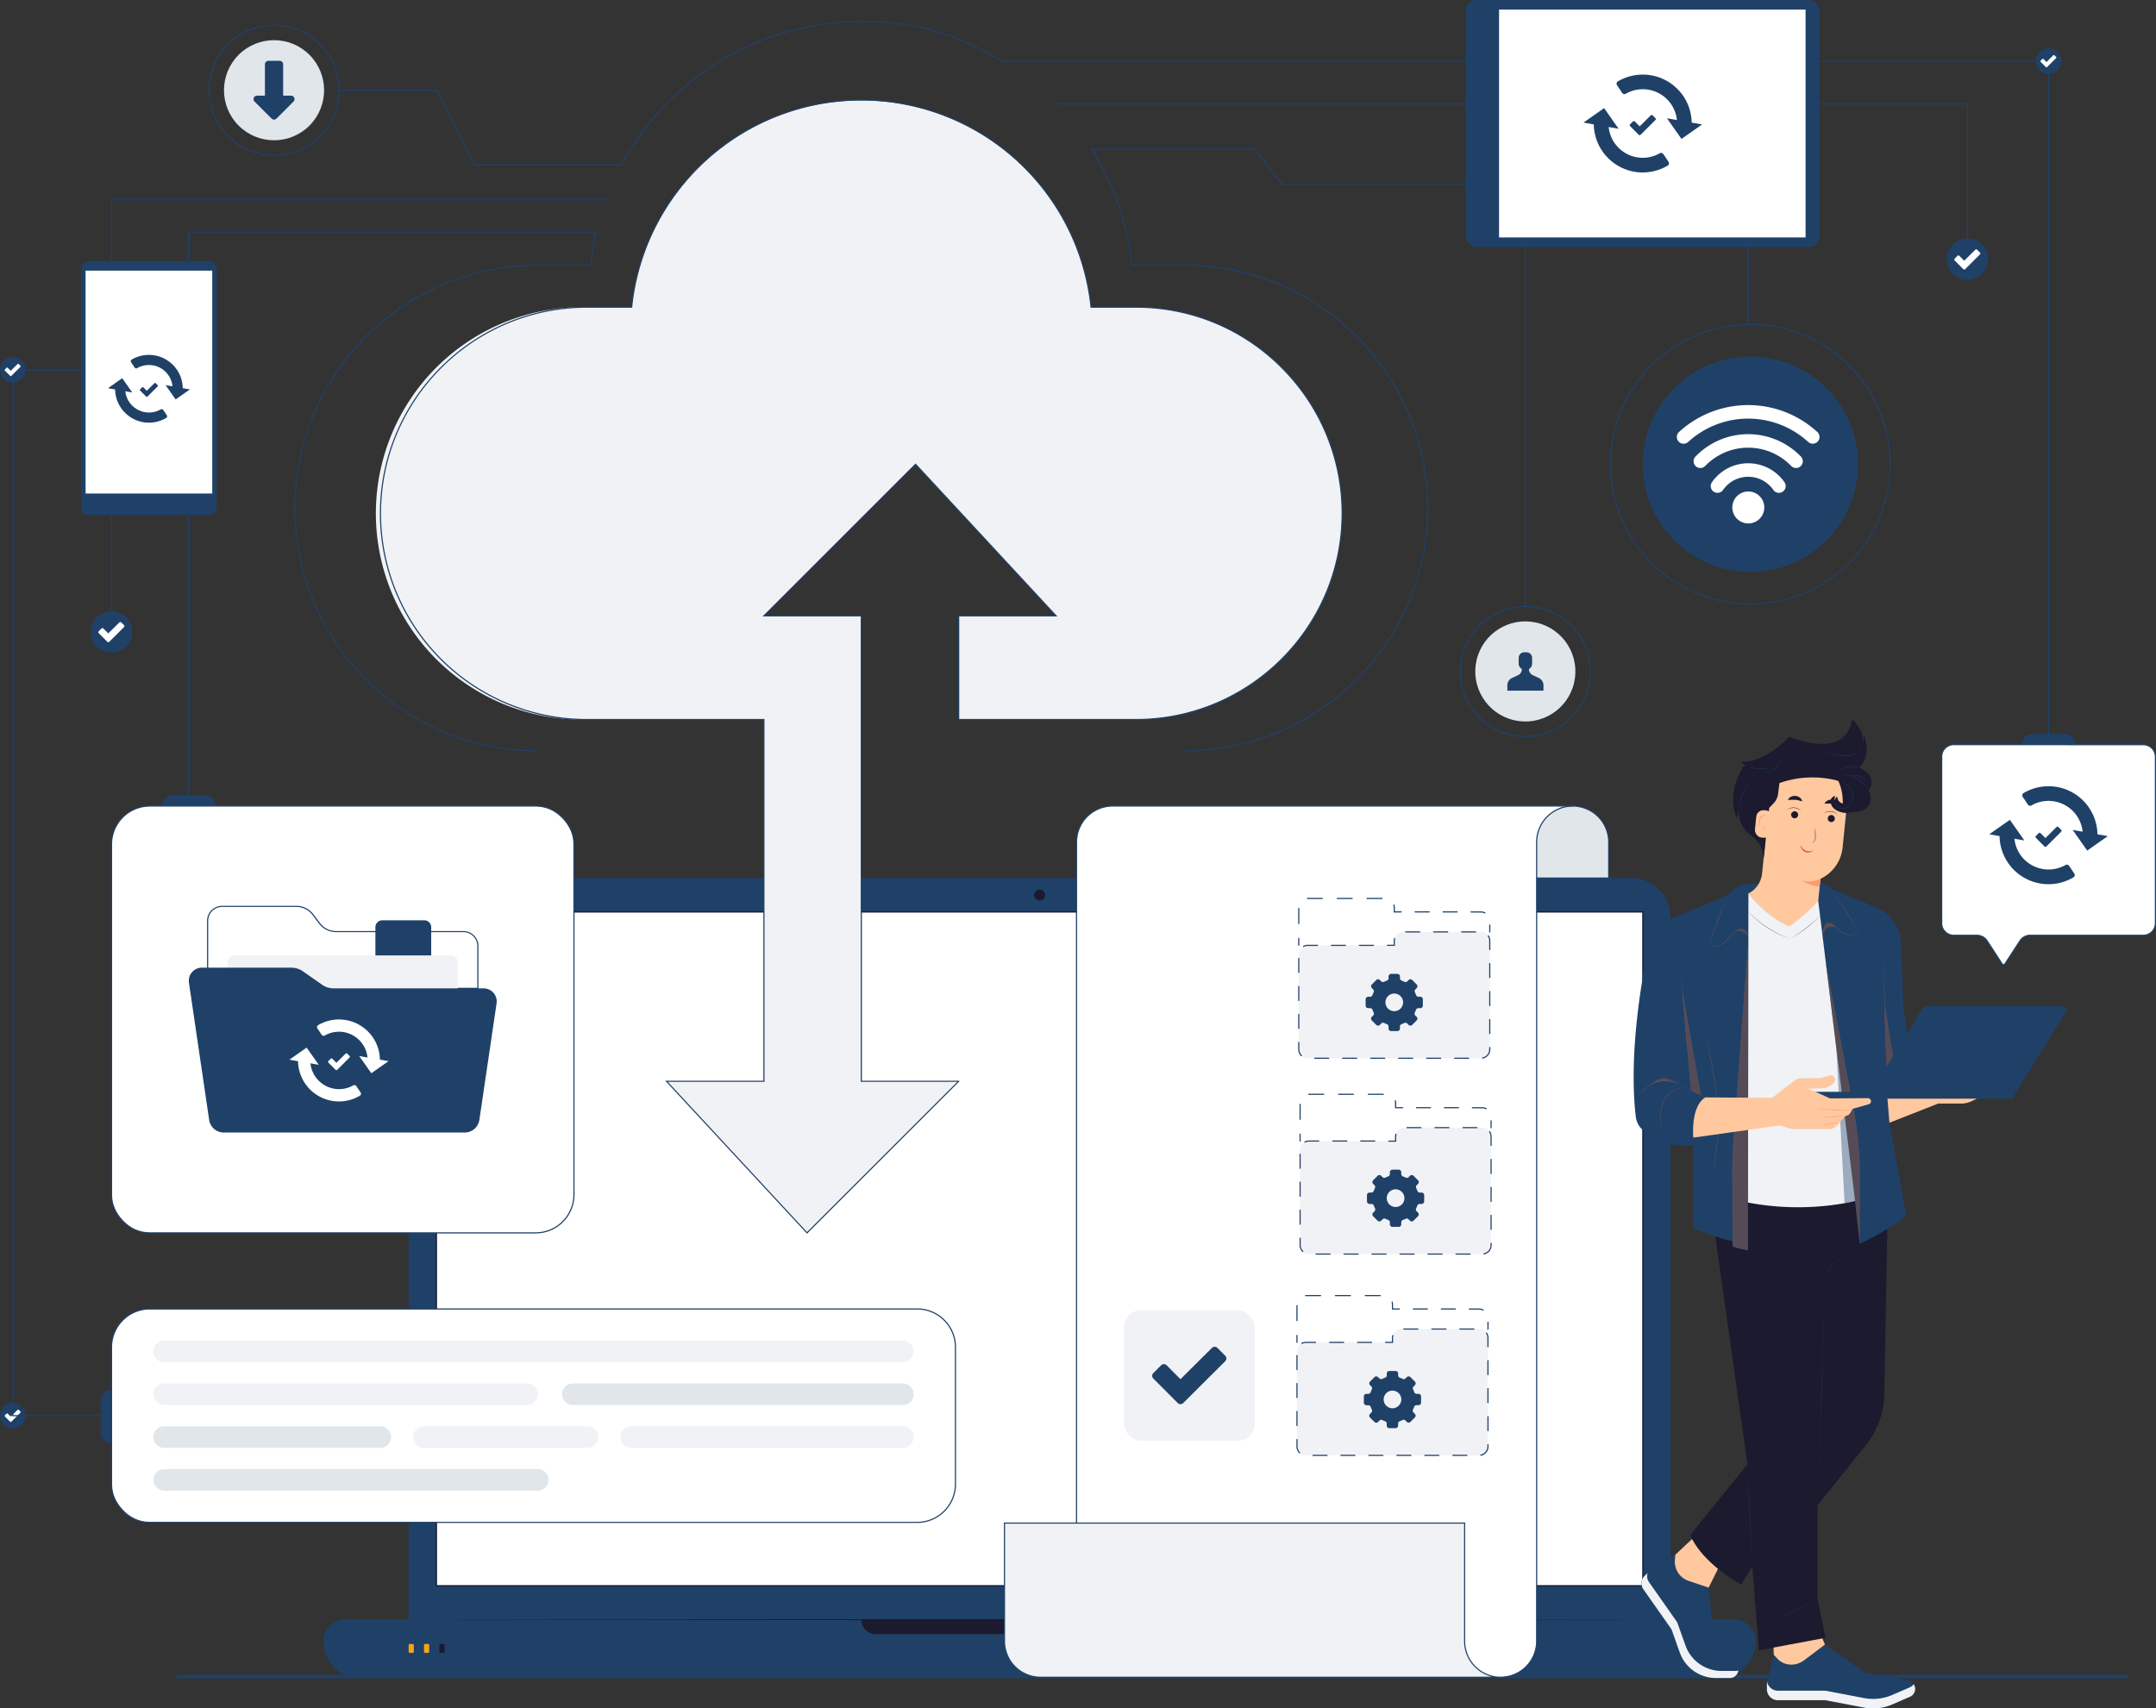 <svg xmlns="http://www.w3.org/2000/svg" viewBox="0 0 1881.31 1491.1"><rect x="0" y="0" width="1881.31" height="1491.1" fill="#333333" stroke="none"/><defs><style>.cls-1{isolation:isolate;}.cls-2{fill:#1f4168;}.cls-3{fill:#fff;}.cls-4{fill:#1b1a2e;}.cls-5{fill:#f9a21b;}.cls-6{fill:#f0f2f5;}.cls-7{fill:#e1e6eb;}.cls-8{fill:#ffc89f;}.cls-9{fill:#ff9a6c;}.cls-10{fill:#1b1b2f;}.cls-11{fill:#e43f5a;}.cls-12{opacity:0.4;mix-blend-mode:multiply;}.cls-13{fill:#a65b3c;}</style></defs><g class="cls-1"><g id="FRONT"><path class="cls-2" d="M1970.85,1552.28H270.61a1.5,1.5,0,1,1,0-3H1970.85a1.5,1.5,0,0,1,0,3Z" transform="translate(-115.27 -87.52)"/></g><g id="CLOUD"><path class="cls-2" d="M1538.51,853.91H506.37a34.51,34.51,0,0,0-34.51,34.51v612.72H1573V888.42A34.51,34.51,0,0,0,1538.51,853.91Z" transform="translate(-115.27 -87.52)"/><rect class="cls-3" x="381.17" y="796.36" width="1051.99" height="587.29"/><path class="cls-2" d="M429.43,1552h1186a31.83,31.83,0,0,0,31.84-31.84h0a19.06,19.06,0,0,0-19.07-19.06H416.66a19.06,19.06,0,0,0-19.07,19.06h0A31.84,31.84,0,0,0,429.43,1552Z" transform="translate(-115.27 -87.52)"/><path class="cls-4" d="M879.52,1513.81h285.84a12.67,12.67,0,0,0,12.67-12.67H866.84A12.68,12.68,0,0,0,879.52,1513.81Z" transform="translate(-115.27 -87.52)"/><polygon class="cls-4" points="356.59 1413.62 631.88 1413.29 907.17 1413.12 1182.46 1413.29 1457.75 1413.62 1182.46 1413.95 907.17 1414.12 631.88 1413.95 356.59 1413.62"/><path class="cls-4" d="M1027.22,868.76a4.78,4.78,0,1,1-4.78-4.78A4.78,4.78,0,0,1,1027.22,868.76Z" transform="translate(-115.27 -87.52)"/><rect class="cls-5" x="356.59" y="1434.88" width="4.51" height="7.74" rx="0.86"/><rect class="cls-5" x="369.99" y="1434.88" width="4.51" height="7.74" rx="0.86"/><rect class="cls-4" x="383.39" y="1434.88" width="4.51" height="7.74" rx="0.86"/><path class="cls-4" d="M1548.43,883.88v587.29h-1052V883.88h1052m1-1h-1054v589.29h1054V882.88Z" transform="translate(-115.27 -87.52)"/><circle class="cls-3" cx="1293.95" cy="107.8" r="6.91"/><circle class="cls-3" cx="128.37" cy="439.87" r="5.25"/><circle class="cls-2" cx="126.4" cy="1323.11" r="11.13" transform="translate(-1013.83 389.39) rotate(-45)"/><path class="cls-3" d="M124.13,1328.44l-4.61-4.63a.72.72,0,0,1,0-1l1.47-1.48a.74.74,0,0,1,1,0l2.61,2.63,6-5.91a.73.73,0,0,1,1,0l1.47,1.47a.73.73,0,0,1,0,1l-7.93,7.9A.73.73,0,0,1,124.13,1328.44Z" transform="translate(-115.27 -87.52)"/><path class="cls-6" d="M1233.71,408.35a179.26,179.26,0,0,0-127.3-52.71h-39.13C1056.7,254.19,971,175.12,866.84,175.12S677,254.19,666.4,355.64H627.27a180,180,0,1,0,0,359.91H781.86v315.71h-85l122.6,132.31,132.33-132.29h0v0h-85V625h-85L826,580.92l88.2-88.2h0L1036.78,625h-85v90.53h154.6c99.43,0,180-80.57,180-179.9A179.77,179.77,0,0,0,1233.71,408.35Z" transform="translate(-115.27 -87.52)"/><path class="cls-2" d="M819.47,1164.29,695.73,1030.76h85.63V716.05H627.27a180.46,180.46,0,0,1-180.5-180.4c0-99.53,81-180.51,180.5-180.51H666a202,202,0,0,1,401.78,0h38.68A179.08,179.08,0,0,1,1234.06,408h0a179.69,179.69,0,0,1,52.86,127.65c0,99.47-81,180.4-180.51,180.4H951.32V624.52h84.33L914.16,493.44,783.09,624.51h84.25v406.25h85v1H952ZM698,1031.76l121.47,131.09,131.13-131.09H866.34V625.51H780.68L914.18,492l.35.35,123.4,133.16H952.31v89.53h154.1c99,0,179.51-80.48,179.51-179.4a178.68,178.68,0,0,0-52.57-126.94h0a178,178,0,0,0-126.94-52.57h-39.58l0-.44a201,201,0,0,0-399.89,0l0,.44H627.27c-99,0-179.5,80.53-179.5,179.51a179.47,179.47,0,0,0,179.5,179.4H782.36v316.71Z" transform="translate(-115.27 -87.52)"/><path class="cls-2" d="M1149.05,743.43v-1c116.64,0,211.53-94.83,211.53-211.41a211.48,211.48,0,0,0-211.53-211.53H1102.5l0-.45a234.16,234.16,0,0,0-34.9-101.11l-.48-.77h143.44L1234.39,248h212.43V616.86h-1V249H1233.9L1210,218.16H1068.89a235.14,235.14,0,0,1,34.51,100.33h45.65A212.47,212.47,0,0,1,1361.58,531C1361.58,648.15,1266.24,743.43,1149.05,743.43Z" transform="translate(-115.27 -87.52)"/><path class="cls-2" d="M279.78,791.54a.5.5,0,0,1-.5-.5V289.82H635.51a.51.51,0,0,1,.5.5.5.5,0,0,1-.5.5H280.28V791A.5.5,0,0,1,279.78,791.54Z" transform="translate(-115.27 -87.52)"/><path class="cls-2" d="M1642.66,615.22a122.51,122.51,0,1,1,122.5-122.5A122.64,122.64,0,0,1,1642.66,615.22Zm0-244a121.51,121.51,0,1,0,121.5,121.51A121.65,121.65,0,0,0,1642.66,371.21Z" transform="translate(-115.27 -87.52)"/><circle class="cls-2" cx="1527.39" cy="405.2" r="93.92"/><path class="cls-2" d="M1446.32,730.85a57.25,57.25,0,1,1,57.24-57.25A57.31,57.31,0,0,1,1446.32,730.85Zm0-113.49a56.25,56.25,0,1,0,56.24,56.24A56.31,56.31,0,0,0,1446.32,617.36Z" transform="translate(-115.27 -87.52)"/><circle class="cls-7" cx="1446.32" cy="673.6" r="43.68" transform="translate(343.17 1838.95) rotate(-76.72)"/><path class="cls-2" d="M354.4,223.51a57.25,57.25,0,1,1,57.24-57.24A57.31,57.31,0,0,1,354.4,223.51Zm0-113.49a56.25,56.25,0,1,0,56.24,56.25A56.31,56.31,0,0,0,354.4,110Z" transform="translate(-115.27 -87.52)"/><circle class="cls-7" cx="354.4" cy="166.27" r="43.68" transform="translate(-129.04 211.78) rotate(-45)"/><polygon class="cls-2" points="1525.98 283.19 1524.98 283.19 1524.98 91.13 921.65 91.13 921.65 90.13 1525.98 90.13 1525.98 283.19"/><path class="cls-2" d="M657.67,232H528.81l-32.26-65.18H411.14a.5.5,0,0,1-.5-.5.5.5,0,0,1,.5-.5h86L529.43,231H657.67a.5.5,0,0,1,0,1Z" transform="translate(-115.27 -87.52)"/><path class="cls-2" d="M584.64,743.43a212.47,212.47,0,1,1,0-424.94h45.64A238,238,0,0,1,635,290.21l1,.23a237,237,0,0,0-4.76,28.6l-.05.45H584.64C468,319.49,373.1,414.38,373.1,531A211.48,211.48,0,0,0,584.64,742.43Z" transform="translate(-115.27 -87.52)"/><path class="cls-2" d="M1902.8,728.58a.5.5,0,0,1-.5-.5V141.31H990.08a.5.5,0,0,1-.5-.5.5.5,0,0,1,.5-.5H1903.3V728.08A.51.51,0,0,1,1902.8,728.58Z" transform="translate(-115.27 -87.52)"/><path class="cls-2" d="M1462.09,690.36v-4.64a7.16,7.16,0,0,0-4.12-6.48l-5.31-2.49a5.62,5.62,0,0,1-3.24-5.09h0l1.34-1.34a4.86,4.86,0,0,0,1.42-3.43v-5.2a4.86,4.86,0,0,0-1.42-3.43h0a4.84,4.84,0,0,0-3.43-1.42h-2a4.86,4.86,0,0,0-3.43,1.42h0a4.86,4.86,0,0,0-1.42,3.43v5.2a4.86,4.86,0,0,0,1.42,3.43l1.34,1.34h0a5.63,5.63,0,0,1-3.23,5.09l-5.32,2.49a7.17,7.17,0,0,0-4.12,6.48v4.64Z" transform="translate(-115.27 -87.52)"/><path class="cls-2" d="M362.34,171V143.68a3.07,3.07,0,0,0-3.07-3.07h-9.75a3.07,3.07,0,0,0-3.07,3.07V171H339.6a3.06,3.06,0,0,0-2.17,5.23L352.23,191a3.05,3.05,0,0,0,4.33,0l14.8-14.79a3.06,3.06,0,0,0-2.17-5.23Z" transform="translate(-115.27 -87.52)"/><path class="cls-2" d="M293.66,781.66H265.9a9.38,9.38,0,0,0-9.38,9.38H303A9.38,9.38,0,0,0,293.66,781.66Z" transform="translate(-115.27 -87.52)"/><path class="cls-2" d="M1916.68,728.08h-27.77a9.37,9.37,0,0,0-9.37,9.38h46.52A9.38,9.38,0,0,0,1916.68,728.08Z" transform="translate(-115.27 -87.52)"/><path class="cls-2" d="M203.22,1323.61H125.9V410.2h86.7a.5.5,0,0,1,.5.5.5.5,0,0,1-.5.5H126.9v911.41h76.32a.5.5,0,0,1,.5.5A.5.5,0,0,1,203.22,1323.61Z" transform="translate(-115.27 -87.52)"/><path class="cls-2" d="M203.22,1310v27.76a9.38,9.38,0,0,0,9.38,9.38h0V1300.6h0A9.38,9.38,0,0,0,203.22,1310Z" transform="translate(-115.27 -87.52)"/><path class="cls-2" d="M657.67,232a.53.53,0,0,1-.24-.06.51.51,0,0,1-.2-.68A237.75,237.75,0,0,1,866.84,105.84c46.3,0,82.08,10,123.49,34.54a.51.51,0,0,1,.18.69.51.51,0,0,1-.69.17c-41.24-24.43-76.87-34.4-123-34.4A236.75,236.75,0,0,0,658.11,231.69.51.51,0,0,1,657.67,232Z" transform="translate(-115.27 -87.52)"/><path class="cls-2" d="M212.6,639.53a.5.5,0,0,1-.5-.5V260.39H644.34a.5.5,0,0,1,.5.5.5.5,0,0,1-.5.5H213.1V639A.5.5,0,0,1,212.6,639.53Z" transform="translate(-115.27 -87.52)"/><polygon class="cls-2" points="1717.32 226.25 1716.32 226.25 1716.32 91.13 1587.73 91.13 1587.73 90.13 1717.32 90.13 1717.32 226.25"/><path class="cls-3" d="M1697.09,474.8a5.86,5.86,0,0,1-4-1.55,77.49,77.49,0,0,0-104.71,0,5.9,5.9,0,0,1-8-8.7,89.27,89.27,0,0,1,120.66,0,5.9,5.9,0,0,1-4,10.25Z" transform="translate(-115.27 -87.52)"/><path class="cls-3" d="M1682.49,496a5.88,5.88,0,0,1-4.25-1.8,52.08,52.08,0,0,0-75,0,5.9,5.9,0,0,1-8.5-8.19,63.9,63.9,0,0,1,92,0,5.9,5.9,0,0,1-4.25,10Z" transform="translate(-115.27 -87.52)"/><path class="cls-3" d="M1667.55,517.68a5.9,5.9,0,0,1-4.85-2.54,26.72,26.72,0,0,0-43.9,0,5.9,5.9,0,0,1-9.69-6.74,38.53,38.53,0,0,1,63.28,0,5.89,5.89,0,0,1-1.48,8.21A5.81,5.81,0,0,1,1667.55,517.68Z" transform="translate(-115.27 -87.52)"/><circle class="cls-3" cx="1640.75" cy="530.39" r="13.96" transform="translate(739.13 1977.48) rotate(-80.78)"/><circle class="cls-2" cx="212.6" cy="639.03" r="18.07" transform="translate(-514.3 269.63) rotate(-46.85)"/><path class="cls-3" d="M208.91,647.67l-7.48-7.5a1.21,1.21,0,0,1,0-1.69l2.39-2.38a1.19,1.19,0,0,1,1.69,0l4.24,4.26,9.64-9.58a1.19,1.19,0,0,1,1.69,0l2.39,2.39a1.2,1.2,0,0,1,0,1.69l-12.87,12.81A1.18,1.18,0,0,1,208.91,647.67Z" transform="translate(-115.27 -87.52)"/><circle class="cls-2" cx="11.13" cy="322.74" r="11.13"/><path class="cls-3" d="M124.13,415.58,119.52,411a.73.73,0,0,1,0-1l1.47-1.47a.73.73,0,0,1,1,0l2.61,2.63,6-5.91a.73.73,0,0,1,1,0l1.47,1.47a.73.73,0,0,1,0,1l-7.93,7.9A.73.73,0,0,1,124.13,415.58Z" transform="translate(-115.27 -87.52)"/><circle class="cls-2" cx="1716.82" cy="226.25" r="18.07"/><path class="cls-3" d="M1828.39,322.4l-7.47-7.5a1.18,1.18,0,0,1,0-1.68l2.39-2.39a1.19,1.19,0,0,1,1.69,0l4.23,4.27,9.65-9.59a1.2,1.2,0,0,1,1.68,0l2.39,2.39a1.19,1.19,0,0,1,0,1.69l-12.87,12.82A1.2,1.2,0,0,1,1828.39,322.4Z" transform="translate(-115.27 -87.52)"/><circle class="cls-2" cx="1902.8" cy="140.81" r="11.13" transform="translate(342.48 1299.2) rotate(-45)"/><path class="cls-3" d="M1900.52,146.14l-4.6-4.63a.73.73,0,0,1,0-1l1.47-1.47a.75.75,0,0,1,1,0l2.61,2.63,5.94-5.91a.74.74,0,0,1,1,0l1.47,1.47a.73.73,0,0,1,0,1l-7.93,7.9A.75.75,0,0,1,1900.52,146.14Z" transform="translate(-115.27 -87.52)"/><path class="cls-3" d="M1985.52,903.85h-98.79a10.52,10.52,0,0,0-8.84,4.8l-13.08,20.1a1.51,1.51,0,0,1-2.54,0l-13.07-20.1a10.55,10.55,0,0,0-8.85-4.8h-20.28a10.55,10.55,0,0,1-10.55-10.55V748a10.55,10.55,0,0,1,10.55-10.55h165.45A10.55,10.55,0,0,1,1996.08,748V893.3A10.56,10.56,0,0,1,1985.52,903.85Z" transform="translate(-115.27 -87.52)"/><path class="cls-2" d="M1863.54,929.94a2,2,0,0,1-1.69-.92l-13.07-20.1a10,10,0,0,0-8.43-4.57h-20.28a11.06,11.06,0,0,1-11-11.05V748a11.06,11.06,0,0,1,11-11h165.45a11.07,11.07,0,0,1,11.06,11V893.3a11.07,11.07,0,0,1-11.06,11.05h-98.79a10,10,0,0,0-8.43,4.57L1865.23,929A2,2,0,0,1,1863.54,929.94Zm-43.47-192a10.06,10.06,0,0,0-10,10V893.3a10.06,10.06,0,0,0,10,10.05h20.28a11,11,0,0,1,9.27,5l13.07,20.1a1,1,0,0,0,1.7,0l13.08-20.1a11,11,0,0,1,9.26-5h98.79a10.07,10.07,0,0,0,10.06-10.05V748a10.07,10.07,0,0,0-10.06-10Z" transform="translate(-115.27 -87.52)"/><path class="cls-2" d="M1945.49,815.72a42.7,42.7,0,0,0-64.47-36,2.35,2.35,0,0,0-.74,3.33l4.54,6.73a2.36,2.36,0,0,0,3.13.71,29.87,29.87,0,0,1,25.91-1.83,30.13,30.13,0,0,1,13.75,11.09,29.65,29.65,0,0,1,4.92,13.66l-8.63-1.5,12.64,18,18-12.63Z" transform="translate(-115.27 -87.52)"/><path class="cls-2" d="M1891.74,844.31a29.79,29.79,0,0,1-18.68-24.76l8.63,1.51-12.63-18-18,12.63,9,1.58a42.7,42.7,0,0,0,64.49,36,2.35,2.35,0,0,0,.73-3.33l-4.55-6.73a2.34,2.34,0,0,0-3.13-.7A29.88,29.88,0,0,1,1891.74,844.31Z" transform="translate(-115.27 -87.52)"/><path class="cls-2" d="M1899.25,826.31l-7.47-7.5a1.2,1.2,0,0,1,0-1.69l2.39-2.39a1.2,1.2,0,0,1,1.69,0l4.24,4.26,9.64-9.59a1.19,1.19,0,0,1,1.68,0l2.39,2.39a1.18,1.18,0,0,1,0,1.68l-12.87,12.82A1.19,1.19,0,0,1,1899.25,826.31Z" transform="translate(-115.27 -87.52)"/><rect class="cls-2" x="1279.21" width="308.52" height="215.61" rx="9.07"/><rect class="cls-3" x="1308.06" y="8.38" width="267.48" height="198.85"/><path class="cls-2" d="M1591.42,194.54a42.48,42.48,0,0,0-7.27-23.09A42.7,42.7,0,0,0,1527,158.58a2.35,2.35,0,0,0-.74,3.33l4.54,6.73a2.35,2.35,0,0,0,3.13.71,29.85,29.85,0,0,1,25.9-1.83,30.09,30.09,0,0,1,13.76,11.09,29.65,29.65,0,0,1,4.92,13.66l-8.63-1.5,12.64,18,18-12.63Z" transform="translate(-115.27 -87.52)"/><path class="cls-2" d="M1537.67,223.13a30.23,30.23,0,0,1-13.75-11.08,29.76,29.76,0,0,1-4.92-13.68l8.63,1.51-12.63-18-18,12.63,9,1.58a42.69,42.69,0,0,0,15.89,32.48,42.68,42.68,0,0,0,48.6,3.48,2.35,2.35,0,0,0,.73-3.33l-4.55-6.73a2.35,2.35,0,0,0-3.13-.7A29.86,29.86,0,0,1,1537.67,223.13Z" transform="translate(-115.27 -87.52)"/><path class="cls-2" d="M1545.19,205.13l-7.47-7.5a1.19,1.19,0,0,1,0-1.69l2.39-2.38a1.19,1.19,0,0,1,1.69,0l4.23,4.26,9.65-9.59a1.19,1.19,0,0,1,1.68,0l2.39,2.39a1.19,1.19,0,0,1,0,1.69l-12.87,12.81A1.19,1.19,0,0,1,1545.19,205.13Z" transform="translate(-115.27 -87.52)"/><rect class="cls-2" x="134.39" y="367.24" width="221.64" height="118.08" rx="6.52" transform="translate(-296.34 583.98) rotate(-90)"/><rect class="cls-3" x="147.94" y="365.73" width="194.54" height="110.53" transform="translate(-291.04 578.69) rotate(-90)"/><path class="cls-2" d="M274.73,426.32a29.38,29.38,0,0,0-5-16,29.71,29.71,0,0,0-13.56-10.93,29.47,29.47,0,0,0-26,2,1.62,1.62,0,0,0-.51,2.3l3.14,4.65a1.62,1.62,0,0,0,2.16.49,20.69,20.69,0,0,1,23.24,1.85,21,21,0,0,1,4.18,4.55,20.48,20.48,0,0,1,3.4,9.45l-6-1,8.74,12.43L281,427.41Z" transform="translate(-115.27 -87.52)"/><path class="cls-2" d="M237.57,446.08A20.63,20.63,0,0,1,224.65,429l6,1.05-8.73-12.44-12.44,8.73,6.25,1.1a29.48,29.48,0,0,0,11,22.45,29.52,29.52,0,0,0,21.69,6.38,29.48,29.48,0,0,0,11.91-4,1.62,1.62,0,0,0,.51-2.3l-3.15-4.66a1.61,1.61,0,0,0-2.16-.48A20.64,20.64,0,0,1,237.57,446.08Z" transform="translate(-115.27 -87.52)"/><path class="cls-2" d="M242.77,433.64l-5.17-5.19a.82.82,0,0,1,0-1.16l1.65-1.65a.82.82,0,0,1,1.17,0l2.93,2.95L250,422a.83.83,0,0,1,1.17,0l1.65,1.65a.83.83,0,0,1,0,1.17l-8.9,8.86A.82.82,0,0,1,242.77,433.64Z" transform="translate(-115.27 -87.52)"/><rect class="cls-3" x="97.33" y="703.52" width="403.5" height="372.53" rx="33.35"/><path class="cls-2" d="M582.75,1164.07H245.94a33.88,33.88,0,0,1-33.84-33.85V824.39a33.89,33.89,0,0,1,33.84-33.85H582.75a33.89,33.89,0,0,1,33.85,33.85v305.83A33.88,33.88,0,0,1,582.75,1164.07ZM245.94,791.54a32.88,32.88,0,0,0-32.84,32.85v305.83a32.88,32.88,0,0,0,32.84,32.85H582.75a32.89,32.89,0,0,0,32.85-32.85V824.39a32.89,32.89,0,0,0-32.85-32.85Z" transform="translate(-115.27 -87.52)"/><path class="cls-2" d="M532.76,950.67H295.94V891.25a13.14,13.14,0,0,1,13.13-13.13H374a18.58,18.58,0,0,1,14.76,7.36l5.78,7.66a17.57,17.57,0,0,0,14,7H519.63a13.14,13.14,0,0,1,13.13,13.13Zm-235.82-1H531.76V913.22a12.14,12.14,0,0,0-12.13-12.13H408.46a18.59,18.59,0,0,1-14.76-7.35l-5.78-7.66a17.58,17.58,0,0,0-14-7H309.07a12.15,12.15,0,0,0-12.13,12.13Z" transform="translate(-115.27 -87.52)"/><path class="cls-6" d="M204.45,833.92H393.71a5.71,5.71,0,0,1,5.71,5.71v51.77a0,0,0,0,1,0,0H198.75a0,0,0,0,1,0,0V839.62A5.71,5.71,0,0,1,204.45,833.92Z"/><path class="cls-2" d="M537.24,950.17H406.53A17.81,17.81,0,0,1,396.36,947L379.61,935.3a17.77,17.77,0,0,0-10.17-3.2h-78a11.42,11.42,0,0,0-11.3,13.09l17.62,119.73A12.94,12.94,0,0,0,310.59,1076H520.77a13,13,0,0,0,12.81-11.07l15-101.66A11.43,11.43,0,0,0,537.24,950.17Z" transform="translate(-115.27 -87.52)"/><path class="cls-2" d="M333.58,803.25h36.69a6,6,0,0,1,6,6v24.66a0,0,0,0,1,0,0H327.57a0,0,0,0,1,0,0V809.26A6,6,0,0,1,333.58,803.25Z"/><path class="cls-3" d="M446.78,1012.39a35.58,35.58,0,0,0-6.08-19.32,36.08,36.08,0,0,0-7.22-7.84,35.7,35.7,0,0,0-40.64-2.92,2,2,0,0,0-.62,2.78l3.8,5.64a2,2,0,0,0,2.62.59,25,25,0,0,1,21.68-1.53,25.23,25.23,0,0,1,11.51,9.28,24.75,24.75,0,0,1,4.11,11.43l-7.22-1.26,10.58,15,15-10.57Z" transform="translate(-115.27 -87.52)"/><path class="cls-3" d="M401.81,1036.32a25.28,25.28,0,0,1-6.46-3.78,25.55,25.55,0,0,1-5.05-5.49,25,25,0,0,1-4.12-11.45l7.22,1.27-10.56-15-15.06,10.56,7.56,1.32a35.73,35.73,0,0,0,54,30.09,2,2,0,0,0,.61-2.78l-3.81-5.64a2,2,0,0,0-2.61-.58A25,25,0,0,1,401.81,1036.32Z" transform="translate(-115.27 -87.52)"/><path class="cls-3" d="M408.1,1021.26l-6.26-6.28a1,1,0,0,1,0-1.41l2-2a1,1,0,0,1,1.42,0l3.54,3.56,8.07-8a1,1,0,0,1,1.41,0l2,2a1,1,0,0,1,0,1.42l-10.77,10.72A1,1,0,0,1,408.1,1021.26Z" transform="translate(-115.27 -87.52)"/><path class="cls-3" d="M1456.15,791H1086.07a31.44,31.44,0,0,0-31.43,31.44V1551.4h370.08a31.43,31.43,0,0,0,31.43-31.43V853.91h31.44V791Z" transform="translate(-115.27 -87.52)"/><path class="cls-6" d="M1424.72,1551.41a31.44,31.44,0,0,1-31.43-31.44v-103.1H991.77V1520a31.43,31.43,0,0,0,31.43,31.43h401.52Z" transform="translate(-115.27 -87.52)"/><path class="cls-7" d="M1487.59,791h0A31.44,31.44,0,0,1,1519,822.48v31.43h-62.87V822.48A31.44,31.44,0,0,1,1487.59,791Z" transform="translate(-115.27 -87.52)"/><path class="cls-2" d="M1424.72,1551.9h-.11v-1h.11a31,31,0,0,0,30.93-30.93V853.41h62.87V822.48a31,31,0,0,0-30.93-30.94H1086.07a31,31,0,0,0-30.93,30.94v594.39h-1V822.48a32,32,0,0,1,31.93-31.94h401.52a32,32,0,0,1,31.93,31.94v31.93h-62.87V1520A32,32,0,0,1,1424.72,1551.9Z" transform="translate(-115.27 -87.52)"/><path class="cls-2" d="M1456.65,853.91h-1V822.48a32,32,0,0,1,31.94-31.94v1a31,31,0,0,0-30.94,30.94Z" transform="translate(-115.27 -87.52)"/><path class="cls-2" d="M1424.72,1551.91h-402A32,32,0,0,1,991.27,1520v-103.6h402.52V1520a31,31,0,0,0,30.93,30.94Zm-401-1h393.08a32,32,0,0,1-24-30.94v-102.6H992.27V1520a31,31,0,0,0,30.93,30.93Z" transform="translate(-115.27 -87.52)"/><rect class="cls-6" x="980.71" y="1143.47" width="114.1" height="114.1" rx="14.94"/><path class="cls-6" d="M1405.86,1247.48h-67.71a7.81,7.81,0,0,0-7.81,7.81v3.87h-75.52a7.81,7.81,0,0,0-7.8,7.81v83a7.81,7.81,0,0,0,7.8,7.81h151a7.81,7.81,0,0,0,7.81-7.81v-94.66A7.81,7.81,0,0,0,1405.86,1247.48Z" transform="translate(-115.27 -87.52)"/><path class="cls-2" d="M1247,1259.62a.5.5,0,0,1-.5-.5v-6a.5.5,0,0,1,.5-.5.5.5,0,0,1,.5.5v6A.5.5,0,0,1,1247,1259.62Z" transform="translate(-115.27 -87.52)"/><path class="cls-2" d="M1247,1240.61a.5.5,0,0,1-.5-.5v-13a.5.5,0,0,1,.5-.5.51.51,0,0,1,.5.5v13A.5.5,0,0,1,1247,1240.61Zm7.58-21.78a.49.49,0,0,1-.5-.48.5.5,0,0,1,.48-.52h13a.5.5,0,0,1,0,1h-13Zm65,0h-13a.5.5,0,0,1,0-1h13a.5.5,0,1,1,0,1Zm-26,0h-13a.5.5,0,1,1,0-1h13a.5.5,0,0,1,0,1Z" transform="translate(-115.27 -87.52)"/><path class="cls-2" d="M1336.34,1230.51h-6.5v-4.37a7.66,7.66,0,0,0-.26-2,.5.5,0,0,1,.34-.62.49.49,0,0,1,.62.35,8.46,8.46,0,0,1,.3,2.24v3.37h5.5a.5.5,0,0,1,.5.5A.5.5,0,0,1,1336.34,1230.51Z" transform="translate(-115.27 -87.52)"/><path class="cls-2" d="M1409.44,1231.37a.46.46,0,0,1-.23,0,7.2,7.2,0,0,0-3.35-.81h-8.49a.5.5,0,0,1-.5-.5.5.5,0,0,1,.5-.5h8.49a8.32,8.32,0,0,1,3.8.92.49.49,0,0,1,.22.67A.48.48,0,0,1,1409.44,1231.37Zm-24.28-.86H1373a.5.5,0,0,1-.5-.5.5.5,0,0,1,.5-.5h12.2a.5.5,0,0,1,.5.5A.5.5,0,0,1,1385.16,1230.51Zm-24.41,0h-12.2a.5.5,0,0,1-.5-.5.5.5,0,0,1,.5-.5h12.2a.5.5,0,0,1,.5.5A.5.5,0,0,1,1360.75,1230.51Z" transform="translate(-115.27 -87.52)"/><path class="cls-2" d="M1413.67,1248a.5.5,0,0,1-.5-.5v-6a.5.5,0,0,1,.5-.5.5.5,0,0,1,.5.5v6A.5.5,0,0,1,1413.67,1248Z" transform="translate(-115.27 -87.52)"/><path class="cls-2" d="M1330.84,1259.66h-6.5a.5.5,0,0,1,0-1h5.5v-3.37a8.47,8.47,0,0,1,.31-2.24.51.51,0,0,1,.62-.35.5.5,0,0,1,.34.62,7.67,7.67,0,0,0-.27,2Z" transform="translate(-115.27 -87.52)"/><path class="cls-2" d="M1395.26,1358.26h-12.21a.51.51,0,0,1-.5-.5.5.5,0,0,1,.5-.5h12.21a.5.5,0,0,1,.5.5A.5.5,0,0,1,1395.26,1358.26Zm-24.42,0h-12.21a.51.51,0,0,1-.5-.5.5.5,0,0,1,.5-.5h12.21a.5.5,0,0,1,.5.5A.5.5,0,0,1,1370.84,1358.26Zm-24.42,0h-12.21a.5.5,0,0,1-.5-.5.5.5,0,0,1,.5-.5h12.21a.5.5,0,0,1,.5.5A.5.5,0,0,1,1346.42,1358.26Zm-24.42,0h-12.21a.5.5,0,0,1-.5-.5.5.5,0,0,1,.5-.5H1322a.5.5,0,0,1,.5.5A.5.5,0,0,1,1322,1358.26Zm-24.42,0h-12.21a.5.5,0,0,1-.5-.5.5.5,0,0,1,.5-.5h12.21a.5.5,0,0,1,.5.5A.51.51,0,0,1,1297.58,1358.26Zm-24.42,0H1261a.5.5,0,0,1-.5-.5.5.5,0,0,1,.5-.5h12.21a.5.5,0,0,1,.5.5A.51.51,0,0,1,1273.16,1358.26Zm134.3-.17a.49.49,0,0,1-.1-1,7.34,7.34,0,0,0,5.81-7.16v-1.55a.5.5,0,0,1,.5-.5.5.5,0,0,1,.5.5V1350a8.33,8.33,0,0,1-6.61,8.13ZM1249.33,1356a.54.54,0,0,1-.35-.14,8.26,8.26,0,0,1-2.46-5.91v-6a.5.5,0,0,1,.5-.5.5.5,0,0,1,.5.5v6a7.27,7.27,0,0,0,2.17,5.2.5.5,0,0,1,0,.7A.51.51,0,0,1,1249.33,1356Zm164.34-19.31a.51.51,0,0,1-.5-.5V1324a.5.5,0,0,1,.5-.5.5.5,0,0,1,.5.5v12.21A.5.5,0,0,1,1413.67,1336.69ZM1247,1332.21a.5.5,0,0,1-.5-.5V1319.5a.5.5,0,0,1,.5-.5.5.5,0,0,1,.5.5v12.21A.51.51,0,0,1,1247,1332.21Zm166.65-19.94a.51.51,0,0,1-.5-.5v-12.21a.5.5,0,0,1,.5-.5.5.5,0,0,1,.5.5v12.21A.5.5,0,0,1,1413.67,1312.27ZM1247,1307.79a.5.5,0,0,1-.5-.5v-12.21a.5.5,0,0,1,.5-.5.5.5,0,0,1,.5.5v12.21A.51.51,0,0,1,1247,1307.79Zm166.65-20a.5.5,0,0,1-.5-.5v-12.21a.51.51,0,0,1,.5-.5.5.5,0,0,1,.5.5v12.21A.5.5,0,0,1,1413.67,1287.84ZM1247,1283.37a.5.5,0,0,1-.5-.5v-12.22a.5.5,0,0,1,.5-.5.51.51,0,0,1,.5.5v12.22A.51.51,0,0,1,1247,1283.37Zm166.65-19.95a.5.5,0,0,1-.5-.5v-7.63a7.29,7.29,0,0,0-1.21-4,.5.5,0,1,1,.83-.56,8.25,8.25,0,0,1,1.38,4.6v7.63A.5.5,0,0,1,1413.67,1263.42Zm-162.45-2.88a.5.5,0,0,1-.44-.27.49.49,0,0,1,.21-.67,8.25,8.25,0,0,1,3.83-.94h8.47a.5.5,0,0,1,0,1h-8.47a7.32,7.32,0,0,0-3.37.82A.46.46,0,0,1,1251.22,1260.54Zm60.91-.88h-12.21a.5.5,0,0,1,0-1h12.21a.5.5,0,0,1,0,1Zm-24.42,0H1275.5a.5.5,0,0,1,0-1h12.21a.5.5,0,0,1,0,1ZM1401.35,1248h-12.21a.5.5,0,1,1,0-1h12.21a.5.5,0,0,1,0,1Zm-24.42,0h-12.21a.5.5,0,1,1,0-1h12.21a.5.5,0,0,1,0,1Zm-24.42,0H1340.3a.5.5,0,1,1,0-1h12.21a.5.5,0,0,1,0,1Z" transform="translate(-115.27 -87.52)"/><path class="cls-2" d="M1355.28,1311.8v-5.5a2.21,2.21,0,0,0-2.21-2.22h-1.64a2.22,2.22,0,0,1-2.1-1.52,19.48,19.48,0,0,0-1-2.36,2.22,2.22,0,0,1,.41-2.55l1.15-1.15a2.2,2.2,0,0,0,0-3.13l-3.89-3.9a2.22,2.22,0,0,0-3.13,0l-1.13,1.13a2.21,2.21,0,0,1-2.56.4,21.88,21.88,0,0,0-2.39-1,2.2,2.2,0,0,1-1.51-2.09v-1.58a2.21,2.21,0,0,0-2.21-2.21h-5.51a2.21,2.21,0,0,0-2.21,2.21v1.58a2.2,2.2,0,0,1-1.51,2.09,21.09,21.09,0,0,0-2.39,1,2.21,2.21,0,0,1-2.56-.4l-1.13-1.13a2.22,2.22,0,0,0-3.13,0l-3.89,3.9a2.2,2.2,0,0,0,0,3.13l1.15,1.15a2.22,2.22,0,0,1,.41,2.55,21.3,21.3,0,0,0-1,2.36,2.2,2.2,0,0,1-2.09,1.52h-1.64a2.21,2.21,0,0,0-2.21,2.22v5.5a2.21,2.21,0,0,0,2.21,2.22h1.69a2.19,2.19,0,0,1,2.08,1.47,19.93,19.93,0,0,0,1,2.38,2.19,2.19,0,0,1-.42,2.53l-1.2,1.2a2.2,2.2,0,0,0,0,3.13l3.89,3.9a2.22,2.22,0,0,0,3.13,0l1.23-1.23a2.18,2.18,0,0,1,2.52-.42,21.9,21.9,0,0,0,2.35,1,2.2,2.2,0,0,1,1.49,2.08v1.74a2.21,2.21,0,0,0,2.21,2.21h5.51a2.21,2.21,0,0,0,2.21-2.21V1330a2.2,2.2,0,0,1,1.49-2.08,20.93,20.93,0,0,0,2.34-1,2.19,2.19,0,0,1,2.53.42l1.23,1.23a2.22,2.22,0,0,0,3.13,0l3.89-3.9a2.2,2.2,0,0,0,0-3.13l-1.2-1.2a2.19,2.19,0,0,1-.42-2.53,19.93,19.93,0,0,0,1-2.38,2.19,2.19,0,0,1,2.08-1.47h1.69A2.21,2.21,0,0,0,1355.28,1311.8Zm-24.94,4.88a7.71,7.71,0,1,1,7.71-7.71A7.72,7.72,0,0,1,1330.34,1316.68Z" transform="translate(-115.27 -87.52)"/><path class="cls-2" d="M1142.94,1312.09l-21.28-21.36a3.4,3.4,0,0,1,0-4.8l6.8-6.79a3.4,3.4,0,0,1,4.81,0l12.07,12.15,27.45-27.3a3.39,3.39,0,0,1,4.8,0l6.8,6.8a3.39,3.39,0,0,1,0,4.8l-36.65,36.5A3.4,3.4,0,0,1,1142.94,1312.09Z" transform="translate(-115.27 -87.52)"/><rect class="cls-3" x="97.33" y="1142.46" width="736.39" height="186.26" rx="33.35"/><path class="cls-2" d="M915.64,1416.75H245.94a33.89,33.89,0,0,1-33.84-33.85V1263.33a33.89,33.89,0,0,1,33.84-33.85h669.7a33.89,33.89,0,0,1,33.85,33.85V1382.9A33.89,33.89,0,0,1,915.64,1416.75Zm-669.7-186.27a32.88,32.88,0,0,0-32.84,32.85V1382.9a32.88,32.88,0,0,0,32.84,32.85h669.7a32.89,32.89,0,0,0,32.85-32.85V1263.33a32.89,32.89,0,0,0-32.85-32.85Z" transform="translate(-115.27 -87.52)"/><path class="cls-6" d="M903.07,1276.47H258.51a9.4,9.4,0,0,1-9.4-9.4h0a9.4,9.4,0,0,1,9.4-9.4H903.07a9.39,9.39,0,0,1,9.4,9.4h0A9.4,9.4,0,0,1,903.07,1276.47Z" transform="translate(-115.27 -87.52)"/><path class="cls-6" d="M575.15,1313.83H258.51a9.4,9.4,0,0,1-9.4-9.4h0a9.4,9.4,0,0,1,9.4-9.4H575.15a9.4,9.4,0,0,1,9.4,9.4h0A9.4,9.4,0,0,1,575.15,1313.83Z" transform="translate(-115.27 -87.52)"/><path class="cls-7" d="M447.1,1351.2H258.51a9.4,9.4,0,0,1-9.4-9.4h0a9.4,9.4,0,0,1,9.4-9.4H447.1a9.4,9.4,0,0,1,9.4,9.4h0A9.4,9.4,0,0,1,447.1,1351.2Z" transform="translate(-115.27 -87.52)"/><path class="cls-6" d="M903.07,1351.2H666a9.4,9.4,0,0,1-9.4-9.4h0a9.4,9.4,0,0,1,9.4-9.4H903.07a9.39,9.39,0,0,1,9.4,9.4h0A9.4,9.4,0,0,1,903.07,1351.2Z" transform="translate(-115.27 -87.52)"/><path class="cls-7" d="M903.07,1313.83H615.13a9.4,9.4,0,0,1-9.4-9.4h0a9.4,9.4,0,0,1,9.4-9.4H903.07a9.4,9.4,0,0,1,9.4,9.4h0A9.4,9.4,0,0,1,903.07,1313.83Z" transform="translate(-115.27 -87.52)"/><path class="cls-6" d="M627.85,1351.2H485.2a9.4,9.4,0,0,1-9.4-9.4h0a9.4,9.4,0,0,1,9.4-9.4H627.85a9.4,9.4,0,0,1,9.4,9.4h0A9.4,9.4,0,0,1,627.85,1351.2Z" transform="translate(-115.27 -87.52)"/><path class="cls-7" d="M584.55,1388.56h-326a9.4,9.4,0,0,1-9.4-9.4h0a9.4,9.4,0,0,1,9.4-9.4h326a9.4,9.4,0,0,1,9.4,9.4h0A9.4,9.4,0,0,1,584.55,1388.56Z" transform="translate(-115.27 -87.52)"/><path class="cls-6" d="M1408.58,1071.79h-67.71a7.81,7.81,0,0,0-7.81,7.81v3.87h-75.52a7.81,7.81,0,0,0-7.81,7.81v83a7.81,7.81,0,0,0,7.81,7.81h151a7.81,7.81,0,0,0,7.81-7.81V1079.6A7.81,7.81,0,0,0,1408.58,1071.79Z" transform="translate(-115.27 -87.52)"/><path class="cls-2" d="M1249.73,1083.93a.5.5,0,0,1-.5-.5v-6a.5.5,0,1,1,1,0v6A.5.5,0,0,1,1249.73,1083.93Z" transform="translate(-115.27 -87.52)"/><path class="cls-2" d="M1249.73,1064.92a.5.5,0,0,1-.5-.5v-13a.5.5,0,0,1,1,0v13A.5.5,0,0,1,1249.73,1064.92Zm7.58-21.78a.5.5,0,0,1-.5-.48.51.51,0,0,1,.49-.52h13a.5.5,0,0,1,0,1h-13Zm65,0h-13a.5.5,0,0,1,0-1h13a.5.5,0,0,1,0,1Zm-26,0h-13a.5.5,0,0,1,0-1h13a.5.5,0,0,1,0,1Z" transform="translate(-115.27 -87.52)"/><path class="cls-2" d="M1339.06,1054.82h-6.5v-4.37a7.26,7.26,0,0,0-.27-2,.5.5,0,0,1,1-.27,8.46,8.46,0,0,1,.3,2.24v3.37h5.5a.5.5,0,0,1,.5.5A.5.5,0,0,1,1339.06,1054.82Z" transform="translate(-115.27 -87.52)"/><path class="cls-2" d="M1412.15,1055.68a.48.48,0,0,1-.23,0,7.16,7.16,0,0,0-3.34-.81h-8.49a.5.5,0,0,1-.5-.5.5.5,0,0,1,.5-.5h8.49a8.36,8.36,0,0,1,3.8.92.5.5,0,0,1,.22.67A.49.49,0,0,1,1412.15,1055.68Zm-24.27-.86h-12.2a.5.5,0,0,1-.5-.5.5.5,0,0,1,.5-.5h12.2a.5.5,0,0,1,.5.5A.5.5,0,0,1,1387.88,1054.82Zm-24.41,0h-12.2a.5.5,0,0,1-.5-.5.5.5,0,0,1,.5-.5h12.2a.5.5,0,0,1,.5.5A.5.5,0,0,1,1363.47,1054.82Z" transform="translate(-115.27 -87.52)"/><path class="cls-2" d="M1416.39,1072.29a.5.5,0,0,1-.5-.5v-6a.5.5,0,0,1,1,0v6A.5.5,0,0,1,1416.39,1072.29Z" transform="translate(-115.27 -87.52)"/><path class="cls-2" d="M1333.56,1084h-6.5a.5.5,0,0,1-.5-.5.5.5,0,0,1,.5-.5h5.5v-3.37a8.08,8.08,0,0,1,.31-2.24.5.5,0,1,1,1,.27,7.26,7.26,0,0,0-.27,2Z" transform="translate(-115.27 -87.52)"/><path class="cls-2" d="M1398,1182.57h-12.21a.5.5,0,0,1,0-1H1398a.5.5,0,0,1,0,1Zm-24.42,0h-12.21a.5.5,0,0,1,0-1h12.21a.5.5,0,0,1,0,1Zm-24.42,0h-12.21a.5.5,0,0,1,0-1h12.21a.5.5,0,0,1,0,1Zm-24.43,0H1312.5a.5.5,0,0,1,0-1h12.21a.5.5,0,0,1,0,1Zm-24.42,0h-12.21a.5.5,0,0,1,0-1h12.21a.5.5,0,0,1,0,1Zm-24.42,0h-12.21a.5.5,0,0,1,0-1h12.21a.5.5,0,0,1,0,1Zm134.31-.16a.51.51,0,0,1-.49-.4.49.49,0,0,1,.39-.59,7.33,7.33,0,0,0,5.81-7.16v-1.55a.5.5,0,0,1,1,0v1.55a8.33,8.33,0,0,1-6.61,8.13Zm-158.13-2.1a.47.47,0,0,1-.35-.14,8.25,8.25,0,0,1-2.47-5.91v-6a.5.5,0,0,1,1,0v6a7.27,7.27,0,0,0,2.17,5.2.49.49,0,0,1,0,.7A.51.51,0,0,1,1252.05,1180.31ZM1416.39,1161a.5.5,0,0,1-.5-.5v-12.21a.5.5,0,0,1,1,0v12.21A.5.5,0,0,1,1416.39,1161Zm-166.66-4.48a.5.5,0,0,1-.5-.5v-12.21a.5.5,0,0,1,1,0V1156A.5.5,0,0,1,1249.73,1156.52Zm166.66-19.94a.5.5,0,0,1-.5-.5v-12.21a.5.5,0,0,1,1,0v12.21A.5.5,0,0,1,1416.39,1136.58Zm-166.66-4.48a.5.5,0,0,1-.5-.5v-12.21a.5.5,0,1,1,1,0v12.21A.5.5,0,0,1,1249.73,1132.1Zm166.66-19.94a.5.5,0,0,1-.5-.5v-12.21a.5.5,0,0,1,1,0v12.21A.5.5,0,0,1,1416.39,1112.16Zm-166.66-4.48a.5.5,0,0,1-.5-.5V1095a.5.5,0,1,1,1,0v12.21A.5.5,0,0,1,1249.73,1107.68Zm166.66-20a.5.5,0,0,1-.5-.5v-7.63a7.24,7.24,0,0,0-1.22-4,.5.5,0,0,1,.14-.69.49.49,0,0,1,.69.13,8.29,8.29,0,0,1,1.39,4.6v7.63A.5.5,0,0,1,1416.39,1087.73Zm-162.45-2.88a.5.5,0,0,1-.23-.94,8.34,8.34,0,0,1,3.83-.94H1266a.51.51,0,0,1,.5.5.5.5,0,0,1-.5.5h-8.47a7.29,7.29,0,0,0-3.37.82A.46.46,0,0,1,1253.94,1084.85Zm60.91-.88h-12.21a.5.5,0,0,1-.5-.5.5.5,0,0,1,.5-.5h12.21a.5.5,0,0,1,.5.5A.5.5,0,0,1,1314.85,1084Zm-24.42,0h-12.21a.5.5,0,0,1-.5-.5.5.5,0,0,1,.5-.5h12.21a.51.51,0,0,1,.5.5A.5.5,0,0,1,1290.43,1084Zm113.64-11.68h-12.22a.5.5,0,0,1,0-1h12.22a.5.5,0,0,1,0,1Zm-24.43,0h-12.21a.5.5,0,0,1,0-1h12.21a.5.5,0,1,1,0,1Zm-24.42,0H1343a.5.5,0,0,1,0-1h12.21a.5.5,0,1,1,0,1Z" transform="translate(-115.27 -87.52)"/><path class="cls-2" d="M1358,1136.11v-5.5a2.21,2.21,0,0,0-2.21-2.22h-1.63a2.21,2.21,0,0,1-2.1-1.52,19.48,19.48,0,0,0-1-2.36,2.2,2.2,0,0,1,.41-2.55l1.15-1.15a2.22,2.22,0,0,0,0-3.13l-3.9-3.9a2.22,2.22,0,0,0-3.13,0l-1.12,1.13a2.22,2.22,0,0,1-2.56.4,20,20,0,0,0-2.39-1,2.23,2.23,0,0,1-1.51-2.1v-1.58a2.21,2.21,0,0,0-2.22-2.21h-5.5a2.21,2.21,0,0,0-2.22,2.21v1.58a2.23,2.23,0,0,1-1.51,2.1,20,20,0,0,0-2.39,1,2.22,2.22,0,0,1-2.56-.4l-1.12-1.13a2.22,2.22,0,0,0-3.13,0l-3.9,3.9a2.22,2.22,0,0,0,0,3.13l1.15,1.15a2.2,2.2,0,0,1,.41,2.55,21.24,21.24,0,0,0-1,2.36,2.21,2.21,0,0,1-2.1,1.52h-1.63a2.21,2.21,0,0,0-2.21,2.22v5.5a2.21,2.21,0,0,0,2.21,2.22H1312a2.21,2.21,0,0,1,2.08,1.47,19.88,19.88,0,0,0,1,2.38,2.21,2.21,0,0,1-.41,2.53l-1.21,1.2a2.22,2.22,0,0,0,0,3.13l3.9,3.9a2.22,2.22,0,0,0,3.13,0l1.23-1.23a2.18,2.18,0,0,1,2.52-.42,19.34,19.34,0,0,0,2.35,1,2.19,2.19,0,0,1,1.48,2.08v1.74a2.21,2.21,0,0,0,2.22,2.21h5.5a2.21,2.21,0,0,0,2.22-2.21v-1.74a2.19,2.19,0,0,1,1.48-2.08,19.34,19.34,0,0,0,2.35-1,2.17,2.17,0,0,1,2.52.42l1.23,1.23a2.22,2.22,0,0,0,3.13,0l3.9-3.9a2.22,2.22,0,0,0,0-3.13l-1.2-1.2a2.19,2.19,0,0,1-.42-2.53,19.88,19.88,0,0,0,1-2.38,2.21,2.21,0,0,1,2.08-1.47h1.69A2.21,2.21,0,0,0,1358,1136.11Zm-24.93,4.88a7.71,7.71,0,1,1,7.7-7.71A7.71,7.71,0,0,1,1333.06,1141Z" transform="translate(-115.27 -87.52)"/><path class="cls-6" d="M1407.42,900.9h-67.71a7.8,7.8,0,0,0-7.81,7.81v3.87h-75.52a7.81,7.81,0,0,0-7.81,7.81v83a7.81,7.81,0,0,0,7.81,7.81h151a7.81,7.81,0,0,0,7.81-7.81V908.71A7.81,7.81,0,0,0,1407.42,900.9Z" transform="translate(-115.27 -87.52)"/><path class="cls-2" d="M1248.57,913a.5.5,0,0,1-.5-.5v-6a.5.5,0,0,1,.5-.5.5.5,0,0,1,.5.5v6A.5.5,0,0,1,1248.57,913Z" transform="translate(-115.27 -87.52)"/><path class="cls-2" d="M1248.57,894a.5.5,0,0,1-.5-.5v-13a.5.5,0,0,1,.5-.5.51.51,0,0,1,.5.5v13A.5.5,0,0,1,1248.57,894Zm7.58-21.78a.49.49,0,0,1-.5-.48.5.5,0,0,1,.49-.52h13a.5.5,0,0,1,.5.5.51.51,0,0,1-.5.5h-13Zm65,0h-13a.51.51,0,0,1-.5-.5.5.5,0,0,1,.5-.5h13a.5.5,0,0,1,.5.5A.5.5,0,0,1,1321.19,872.25Zm-26,0h-13a.5.5,0,0,1-.5-.5.5.5,0,0,1,.5-.5h13a.5.5,0,0,1,.5.5A.5.5,0,0,1,1295.17,872.25Z" transform="translate(-115.27 -87.52)"/><path class="cls-2" d="M1337.9,883.93h-6.5v-4.37a7.26,7.26,0,0,0-.27-2,.5.5,0,0,1,.35-.62.49.49,0,0,1,.61.35,8.47,8.47,0,0,1,.31,2.24v3.37h5.5a.5.5,0,0,1,0,1Z" transform="translate(-115.27 -87.52)"/><path class="cls-2" d="M1411,884.79a.46.46,0,0,1-.23,0,7.19,7.19,0,0,0-3.34-.81h-8.5a.5.5,0,0,1,0-1h8.5a8.36,8.36,0,0,1,3.8.92.5.5,0,0,1-.23.94Zm-24.27-.86h-12.21a.5.5,0,0,1,0-1h12.21a.5.5,0,0,1,0,1Zm-24.41,0H1350.1a.5.5,0,0,1,0-1h12.21a.5.5,0,0,1,0,1Z" transform="translate(-115.27 -87.52)"/><path class="cls-2" d="M1415.23,901.4a.5.5,0,0,1-.5-.5v-6a.5.5,0,0,1,.5-.5.5.5,0,0,1,.5.5v6A.5.5,0,0,1,1415.23,901.4Z" transform="translate(-115.27 -87.52)"/><path class="cls-2" d="M1332.4,913.08h-6.5a.5.5,0,0,1,0-1h5.5v-3.37a8.46,8.46,0,0,1,.3-2.24.51.51,0,0,1,.62-.35.5.5,0,0,1,.34.62,7.66,7.66,0,0,0-.26,2Z" transform="translate(-115.27 -87.52)"/><path class="cls-2" d="M1396.81,1011.68H1384.6a.51.51,0,0,1-.5-.5.5.5,0,0,1,.5-.5h12.21a.5.5,0,0,1,.5.5A.5.5,0,0,1,1396.81,1011.68Zm-24.42,0h-12.21a.51.51,0,0,1-.5-.5.5.5,0,0,1,.5-.5h12.21a.5.5,0,0,1,.5.5A.5.5,0,0,1,1372.39,1011.68Zm-24.42,0h-12.21a.5.5,0,0,1-.5-.5.5.5,0,0,1,.5-.5H1348a.5.5,0,0,1,.5.5A.5.5,0,0,1,1348,1011.68Zm-24.42,0h-12.21a.5.5,0,0,1-.5-.5.5.5,0,0,1,.5-.5h12.21a.5.5,0,0,1,.5.5A.5.5,0,0,1,1323.55,1011.68Zm-24.42,0h-12.21a.5.5,0,0,1-.5-.5.5.5,0,0,1,.5-.5h12.21a.5.5,0,0,1,.5.5A.5.5,0,0,1,1299.13,1011.68Zm-24.42,0H1262.5a.5.5,0,0,1-.5-.5.5.5,0,0,1,.5-.5h12.21a.5.5,0,0,1,.5.5A.51.51,0,0,1,1274.71,1011.68Zm134.3-.17a.5.5,0,0,1-.49-.39.52.52,0,0,1,.39-.6,7.34,7.34,0,0,0,5.82-7.15v-1.55a.5.5,0,0,1,.5-.5.5.5,0,0,1,.5.5v1.55a8.33,8.33,0,0,1-6.61,8.13Zm-158.12-2.09a.54.54,0,0,1-.36-.14,8.27,8.27,0,0,1-2.46-5.91v-6a.5.5,0,0,1,.5-.5.5.5,0,0,1,.5.5v6a7.27,7.27,0,0,0,2.17,5.2.49.49,0,0,1,0,.7A.49.49,0,0,1,1250.89,1009.42Zm164.34-19.31a.5.5,0,0,1-.5-.5V977.4a.5.5,0,0,1,.5-.5.5.5,0,0,1,.5.5v12.21A.51.51,0,0,1,1415.23,990.11Zm-166.66-4.48a.5.5,0,0,1-.5-.5V972.92a.5.5,0,0,1,.5-.5.5.5,0,0,1,.5.5v12.21A.51.51,0,0,1,1248.57,985.63Zm166.66-19.94a.5.5,0,0,1-.5-.5V953a.5.5,0,0,1,.5-.5.5.5,0,0,1,.5.5v12.21A.51.51,0,0,1,1415.23,965.69Zm-166.66-4.48a.5.5,0,0,1-.5-.5V948.49a.5.5,0,0,1,.5-.5.51.51,0,0,1,.5.5v12.22A.51.51,0,0,1,1248.57,961.21Zm166.66-20a.5.5,0,0,1-.5-.5V928.55a.5.5,0,0,1,.5-.5.51.51,0,0,1,.5.5v12.21A.5.5,0,0,1,1415.23,941.26Zm-166.66-4.48a.5.5,0,0,1-.5-.5V924.07a.5.5,0,0,1,.5-.5.51.51,0,0,1,.5.5v12.21A.5.5,0,0,1,1248.57,936.78Zm166.66-19.94a.5.5,0,0,1-.5-.5v-7.63a7.3,7.3,0,0,0-1.22-4,.5.5,0,1,1,.83-.56,8.26,8.26,0,0,1,1.39,4.6v7.63A.5.5,0,0,1,1415.23,916.84ZM1252.77,914a.5.5,0,0,1-.44-.27.49.49,0,0,1,.21-.67,8.29,8.29,0,0,1,3.84-.94h8.46a.5.5,0,0,1,0,1h-8.46a7.26,7.26,0,0,0-3.37.82A.53.53,0,0,1,1252.77,914Zm60.92-.88h-12.21a.5.5,0,0,1,0-1h12.21a.5.5,0,0,1,0,1Zm-24.43,0h-12.21a.5.5,0,0,1,0-1h12.21a.5.5,0,0,1,0,1ZM1402.9,901.4h-12.21a.5.5,0,0,1,0-1h12.21a.5.5,0,0,1,0,1Zm-24.42,0h-12.21a.5.5,0,0,1,0-1h12.21a.5.5,0,0,1,0,1Zm-24.42,0h-12.21a.5.5,0,0,1,0-1h12.21a.5.5,0,0,1,0,1Z" transform="translate(-115.27 -87.52)"/><path class="cls-2" d="M1356.83,965.22v-5.51a2.21,2.21,0,0,0-2.21-2.21H1353a2.21,2.21,0,0,1-2.09-1.52,19.54,19.54,0,0,0-1-2.36,2.22,2.22,0,0,1,.41-2.55l1.15-1.15a2.2,2.2,0,0,0,0-3.13l-3.89-3.9a2.22,2.22,0,0,0-3.13,0l-1.13,1.13a2.21,2.21,0,0,1-2.56.4,21.73,21.73,0,0,0-2.38-1,2.21,2.21,0,0,1-1.52-2.09v-1.58a2.22,2.22,0,0,0-2.21-2.22h-5.51a2.22,2.22,0,0,0-2.21,2.22v1.58a2.2,2.2,0,0,1-1.51,2.09,21.88,21.88,0,0,0-2.39,1,2.21,2.21,0,0,1-2.56-.4l-1.13-1.13a2.22,2.22,0,0,0-3.13,0l-3.89,3.9a2.2,2.2,0,0,0,0,3.13l1.15,1.15a2.22,2.22,0,0,1,.41,2.55,19.48,19.48,0,0,0-1,2.36,2.24,2.24,0,0,1-2.1,1.52h-1.63a2.21,2.21,0,0,0-2.22,2.21v5.51a2.21,2.21,0,0,0,2.22,2.22h1.68a2.19,2.19,0,0,1,2.08,1.47,19.12,19.12,0,0,0,1,2.37,2.21,2.21,0,0,1-.42,2.54l-1.2,1.2a2.2,2.2,0,0,0,0,3.13l3.89,3.9a2.22,2.22,0,0,0,3.13,0l1.23-1.23a2.19,2.19,0,0,1,2.53-.42,20.93,20.93,0,0,0,2.34,1,2.2,2.2,0,0,1,1.49,2.08v1.74a2.21,2.21,0,0,0,2.21,2.21h5.51a2.21,2.21,0,0,0,2.21-2.21v-1.74a2.2,2.2,0,0,1,1.49-2.08,21.09,21.09,0,0,0,2.35-1,2.18,2.18,0,0,1,2.52.42l1.23,1.23a2.22,2.22,0,0,0,3.13,0l3.89-3.9a2.2,2.2,0,0,0,0-3.13l-1.2-1.2a2.19,2.19,0,0,1-.41-2.54,19.08,19.08,0,0,0,1-2.37,2.2,2.2,0,0,1,2.08-1.47h1.69A2.21,2.21,0,0,0,1356.83,965.22Zm-24.93,4.87a7.7,7.7,0,1,1,7.7-7.7A7.71,7.71,0,0,1,1331.9,970.09Z" transform="translate(-115.27 -87.52)"/></g><g id="CHARACTER"><path class="cls-2" d="M1577.14,1444.52l-21.7,13.74-5,4.61a9,9,0,0,0-1.24,11.72l24.58,35,7.24,20.31a33.42,33.42,0,0,0,31.48,22.2h12.16a7.48,7.48,0,0,0,7.48-7.49h0a7.47,7.47,0,0,0-2-5.09l-19.31-20.81-4.61-45.46Z" transform="translate(-115.27 -87.52)"/><path class="cls-8" d="M1606.25,1473.22l8.13-16.47-22.57-26-14.67,13.75-.37,4.7a17.66,17.66,0,0,0,12,18.15Z" transform="translate(-115.27 -87.52)"/><path class="cls-6" d="M1549.23,1474.59l24.58,35,7.24,20.3a33.42,33.42,0,0,0,31.48,22.2h12.15a7.49,7.49,0,0,0,7.44-6.6,7.22,7.22,0,0,1-2.48.43h-12.15a33.4,33.4,0,0,1-31.48-22.21l-7.25-20.3-24.57-35a8.89,8.89,0,0,1-1.2-7.88l-2.52,2.34A9,9,0,0,0,1549.23,1474.59Z" transform="translate(-115.27 -87.52)"/><path class="cls-4" d="M1734,1135.69l28.28,11.55-2.77,157.11a73.65,73.65,0,0,1-16.19,44.63l-42.06,52.4v82.17l7,33.48-58.13,11-5.78-73.34-9.74,15.82s-33.78-18-44.43-43.21l49.91-61.78-33.19-235.64Z" transform="translate(-115.27 -87.52)"/><path class="cls-2" d="M1542.65,1062.2a18.23,18.23,0,0,0,17.61,16.14l6.39.4a13.83,13.83,0,0,0,12.69,8.38h8.79a13.94,13.94,0,0,0,4.6-.79l-.09,72.84s11.9,5.93,34.46,11.85v4.43h0a86,86,0,0,0,13.43,3.38V1137.1l93.43-1.41,4.12,37.52s23.39-11.09,40.58-24.23L1764,1067.47l22.6-27L1776,965.55l-2-54.86a35,35,0,0,0-21.23-30.92l-39-16.28A19,19,0,0,0,1700,858l-59.68,1.17a19.08,19.08,0,0,0-12.17,4.73l-5.87,5.17-47,19.66a36.77,36.77,0,0,0-21.86,26.6C1547,946.39,1536.51,1009.37,1542.65,1062.2Z" transform="translate(-115.27 -87.52)"/><path class="cls-6" d="M1734,1135.69s-3.29.9-9.17,2a235.16,235.16,0,0,1-76.78.73c-2.46-.38-5-.82-7.47-1.3l.17-139.72v0l.17-129.93,60.95,6.45,15.86,129.21Z" transform="translate(-115.27 -87.52)"/><path class="cls-8" d="M1706.92,823.85l-5.08,50a158.27,158.27,0,0,1-25.25,22.42c-22.22-10-35.7-28.88-35.7-28.88h0A22.17,22.17,0,0,0,1652.84,850l3.22-31.28Z" transform="translate(-115.27 -87.52)"/><path class="cls-8" d="M1685.8,857.64h0a34.05,34.05,0,0,1-30.43-37.31l4.2-41.38a34.05,34.05,0,0,1,37.31-30.43h0a34,34,0,0,1,30.43,37.31l-4.2,41.38A34,34,0,0,1,1685.8,857.64Z" transform="translate(-115.27 -87.52)"/><path class="cls-9" d="M1703.8,854.56l-.69,6.85a36.57,36.57,0,0,1-15.81-5.61A22,22,0,0,0,1703.8,854.56Z" transform="translate(-115.27 -87.52)"/><path class="cls-10" d="M1716.3,802.27a3.07,3.07,0,1,1-2.74-3.36A3.07,3.07,0,0,1,1716.3,802.27Z" transform="translate(-115.27 -87.52)"/><path class="cls-10" d="M1719,798.65a9,9,0,0,0-6-3.08,1.56,1.56,0,0,0-.43,0h-.88l-.43.05-.86.12-.84.22-.42.12-.4.16-.8.33c-.51.25-1,.55-1.5.84.54-.22,1-.48,1.57-.68l.81-.28.4-.13.41-.09.83-.18.83-.09c.14,0,.28,0,.42,0h.42a5.9,5.9,0,0,1,.84,0,9.67,9.67,0,0,1,3.24.86c.26.11.5.25.75.38s.49.29.72.44A9.12,9.12,0,0,1,1719,798.65Z" transform="translate(-115.27 -87.52)"/><path class="cls-10" d="M1684.3,799a3.06,3.06,0,1,1-2.74-3.36A3.06,3.06,0,0,1,1684.3,799Z" transform="translate(-115.27 -87.52)"/><path class="cls-10" d="M1687,795.4a9,9,0,0,0-6-3.08,3,3,0,0,0-.43,0h-.87l-.43.05c-.29,0-.58.07-.87.12l-.84.22-.41.12-.4.16-.8.33c-.52.26-1,.55-1.5.84.53-.22,1-.48,1.57-.68l.8-.27.4-.14.42-.09.82-.18.84-.09c.14,0,.28,0,.42,0h.42a7.58,7.58,0,0,1,.83,0,9.67,9.67,0,0,1,3.24.86c.26.11.5.25.76.38l.72.44A10.32,10.32,0,0,1,1687,795.4Z" transform="translate(-115.27 -87.52)"/><path class="cls-10" d="M1699.06,809.51c0,1.33,0,2.66,0,4s.07,2.65.11,4a8.36,8.36,0,0,1,0,1.94,5.55,5.55,0,0,1-.63,1.82,3.24,3.24,0,0,1-1.32,1.35c-.59.31-1.19.6-1.77.91.62-.24,1.23-.49,1.84-.75a3.4,3.4,0,0,0,1.49-1.37,5.23,5.23,0,0,0,.72-1.9,8.58,8.58,0,0,0,.07-2c0-1.32-.11-2.65-.2-4S1699.19,810.83,1699.06,809.51Z" transform="translate(-115.27 -87.52)"/><path class="cls-11" d="M1686.25,825.1a8.11,8.11,0,0,0,1.29,3.44,6.87,6.87,0,0,0,2.87,2.51,5.87,5.87,0,0,0,1.88.49,6.29,6.29,0,0,0,1,0,5.75,5.75,0,0,0,.94-.13,8.24,8.24,0,0,0,3.37-1.5,16.85,16.85,0,0,1-3.47.67c-.29,0-.57,0-.85,0a7.52,7.52,0,0,1-.83-.09,5.58,5.58,0,0,1-1.57-.46,7.77,7.77,0,0,1-2.64-2A16,16,0,0,1,1686.25,825.1Z" transform="translate(-115.27 -87.52)"/><path class="cls-10" d="M1719.88,790.16a4.58,4.58,0,0,0-.78-1.84,9.08,9.08,0,0,0-.62-.77l-.36-.34c-.13-.1-.25-.23-.38-.32a7.08,7.08,0,0,0-3.75-1.43,4.87,4.87,0,0,0-1,0l-.51,0a4.33,4.33,0,0,0-.5.08,9.83,9.83,0,0,0-1,.25c-.31.12-.62.25-.91.39l-.44.23c-.14.09-.27.17-.4.27s-.52.4-.76.61a5.65,5.65,0,0,0-.65.73,5.23,5.23,0,0,0-.54.84,13.57,13.57,0,0,0,1.88,0q.43,0,.84,0c.13,0,.27,0,.4,0h.39c.26,0,.51,0,.76,0l.72,0h.35l.35,0,.35,0h.17l.17,0a24.94,24.94,0,0,1,2.82.38C1717.51,789.6,1718.56,789.86,1719.88,790.16Z" transform="translate(-115.27 -87.52)"/><path class="cls-10" d="M1687.88,786.91a4.45,4.45,0,0,0-.78-1.84,5.57,5.57,0,0,0-.62-.76c-.11-.12-.24-.23-.36-.34a3,3,0,0,0-.38-.33,7.08,7.08,0,0,0-3.74-1.43,5.79,5.79,0,0,0-1,0l-.51,0a2.92,2.92,0,0,0-.5.09c-.33.07-.65.14-1,.24s-.61.26-.91.4a4.51,4.51,0,0,0-.44.22l-.4.28c-.26.19-.52.39-.76.6a5.14,5.14,0,0,0-.65.74,5.39,5.39,0,0,0-.54.83,12.2,12.2,0,0,0,1.88,0c.29,0,.57,0,.84,0l.4,0c.13,0,.27,0,.39,0s.51,0,.76,0l.72,0h.36c.11,0,.23,0,.35,0l.34,0h.18l.17,0a25.25,25.25,0,0,1,2.82.38C1685.52,786.35,1686.56,786.61,1687.88,786.91Z" transform="translate(-115.27 -87.52)"/><path class="cls-4" d="M1666.81,780.36,1668,771c27.66-9.88,51.31-1.86,51.31-1.86s4.35,7.78,3.93,19.84c0,0-4.84-1.58-4.62-6,0,0-2.43.51-2.24,3.91,0,0-.75-1.52.27-4.83l-1.55.74a4.11,4.11,0,0,0-2.34,3.28c-.93,9.09,12.37,12.8,18.48,10.12,13.25.86,19.63-8,14.59-18.9,8.69-12.94-8.11-19.72-8.11-19.72,11.52-11.76,3.79-29.25,3.79-29.25a47.77,47.77,0,0,1-1.13,9.78c2.9-12.74-8.94-22.85-8.94-22.85-5.81,37-54.71,15.19-54.71,15.19-26,26.07-42.72,21.65-42.72,21.65a11.9,11.9,0,0,0,5.4,3.62l-2.56.36c-16.68,26.47-5.76,45.81-5.76,45.81a85.69,85.69,0,0,1,1.64-8.83c0,.24-.06.48-.08.72a24.5,24.5,0,0,0,10,22.33c13.54,10,11.52,21.5,11.52,21.5l4.89-45,3.86-4A14.25,14.25,0,0,0,1666.81,780.36Z" transform="translate(-115.27 -87.52)"/><rect class="cls-8" x="1647.08" y="794.83" width="14.44" height="23.97" rx="6.33" transform="translate(-25.36 -250.42) rotate(5.79)"/><path class="cls-9" d="M1657.06,798.83a5.73,5.73,0,0,0-1.85-.08,5.83,5.83,0,0,0-1.8.58,5.85,5.85,0,0,0-3.15,4.57c-.06.62-.1,1.22-.14,1.83-.07,1.21-.11,2.43-.09,3.66.28-1.2.48-2.4.65-3.61.1-.59.16-1.21.25-1.79a5.88,5.88,0,0,1,.5-1.64,5.4,5.4,0,0,1,.94-1.42,5.94,5.94,0,0,1,1.32-1.12,6.33,6.33,0,0,1,1.59-.71A7.51,7.51,0,0,1,1657.06,798.83Z" transform="translate(-115.27 -87.52)"/><path class="cls-9" d="M1653.41,811.49a2.54,2.54,0,0,0,.92-.62,3.51,3.51,0,0,0,1-2,2.62,2.62,0,0,0-.08-1.11c-.18.33-.32.65-.47,1l-.42.9-.45.89C1653.73,810.84,1653.56,811.14,1653.41,811.49Z" transform="translate(-115.27 -87.52)"/><path class="cls-2" d="M1723.19,788.93a6.81,6.81,0,0,0,4.07.24,5.94,5.94,0,0,0,1.87-.88,6.5,6.5,0,0,0,1.51-1.45,8.12,8.12,0,0,0,1.53-3.84,10,10,0,0,0-.39-4.14,11.86,11.86,0,0,0-2-3.64,14.44,14.44,0,0,0-3-2.82,23.17,23.17,0,0,0-7.51-3.31c.64.23,1.3.43,1.94.67s1.28.49,1.88.81l.93.44.89.5c.15.08.3.16.44.25l.43.29c.28.19.57.36.84.57a15.26,15.26,0,0,1,2.92,2.81,11,11,0,0,1,1.9,3.54,9.31,9.31,0,0,1,.41,4,8,8,0,0,1-1.42,3.72,6.59,6.59,0,0,1-1.42,1.42,5.71,5.71,0,0,1-1.79.91A7,7,0,0,1,1723.19,788.93Z" transform="translate(-115.27 -87.52)"/><path class="cls-2" d="M1732.21,787.22a8.74,8.74,0,0,1-1.56,2.24,11.11,11.11,0,0,1-2.07,1.74,11.49,11.49,0,0,1-5,1.9,7.43,7.43,0,0,1-2.66-.15,5.42,5.42,0,0,1-2.34-1.24,5.9,5.9,0,0,1-1.51-2.2,11.39,11.39,0,0,1-.72-2.63,10.38,10.38,0,0,0,.55,2.69,6.16,6.16,0,0,0,1.49,2.34,5.52,5.52,0,0,0,2.44,1.36,8,8,0,0,0,2.79.19,11.6,11.6,0,0,0,5.13-2A9.46,9.46,0,0,0,1732.21,787.22Z" transform="translate(-115.27 -87.52)"/><path class="cls-2" d="M1745.78,777.29a23.9,23.9,0,0,0-3.93-5.5,27.21,27.21,0,0,0-11.34-7.26c-.54-.16-1.08-.34-1.63-.47l-.82-.21-.83-.17a29.42,29.42,0,0,0-3.36-.44,33.38,33.38,0,0,1,6.55,1.55,28.53,28.53,0,0,1,6,3,27.71,27.71,0,0,1,2.73,2,33.36,33.36,0,0,1,2.48,2.27,28.1,28.1,0,0,1,2.22,2.53A22.08,22.08,0,0,1,1745.78,777.29Z" transform="translate(-115.27 -87.52)"/><path class="cls-2" d="M1744.67,770.58a5.43,5.43,0,0,0-1-2,9.65,9.65,0,0,0-.72-.84c-.27-.25-.54-.51-.83-.74a12.13,12.13,0,0,0-3.93-2l-.53-.16-.54-.12-1.08-.23c-.36-.07-.73-.1-1.09-.15s-.73-.1-1.09-.12c-.74,0-1.47-.06-2.2-.06s-1.46.07-2.19.12l2.19.06c.73,0,1.45.11,2.17.16s1.44.19,2.15.31l1.06.24.52.13.52.17a10.33,10.33,0,0,1,1,.34l1,.41,1,.51c.31.18.6.4.9.59s.56.45.84.68a7.87,7.87,0,0,1,.74.79A5.79,5.79,0,0,1,1744.67,770.58Z" transform="translate(-115.27 -87.52)"/><path class="cls-2" d="M1737.67,757.57a17.24,17.24,0,0,0-4.37-1,19.36,19.36,0,0,0-4.5.05c-.75.08-1.48.28-2.21.43l-1.08.33a4.72,4.72,0,0,0-.53.18l-.52.22c-.35.16-.7.29-1,.46l-1,.54a9.43,9.43,0,0,0-.94.61l-.91.65q.48-.27,1-.57a7.11,7.11,0,0,1,1-.53l1-.49c.34-.16.7-.27,1-.41a21.57,21.57,0,0,1,2.11-.67c.72-.14,1.44-.32,2.18-.39a21.15,21.15,0,0,1,4.43-.14l1.11.1,1.1.16A18.46,18.46,0,0,1,1737.67,757.57Z" transform="translate(-115.27 -87.52)"/><path class="cls-2" d="M1740.33,738.1a10.37,10.37,0,0,1-2.31,4.26,12.37,12.37,0,0,1-3.86,2.91,16.93,16.93,0,0,1-4.63,1.43,25.4,25.4,0,0,1-4.85.3,45.85,45.85,0,0,1-9.66-1.45l-1.18-.3-1.18-.34-1.18-.33-1.17-.38c-.77-.25-1.56-.48-2.33-.76l-2.31-.82a73.76,73.76,0,0,0,9.29,3.19l1.18.32c.4.1.81.18,1.21.26l1.2.26,1.21.2a36.64,36.64,0,0,0,4.91.51,27.08,27.08,0,0,0,4.92-.34,16.09,16.09,0,0,0,4.69-1.51,12.2,12.2,0,0,0,3.87-3,11.85,11.85,0,0,0,1.36-2.06A8.6,8.6,0,0,0,1740.33,738.1Z" transform="translate(-115.27 -87.52)"/><path class="cls-2" d="M1661.85,756.5a25.77,25.77,0,0,1-5.57,1.56c-.47.06-1,.15-1.43.2l-1.44.14-1.44.05c-.48,0-1,0-1.44,0a25.6,25.6,0,0,1-5.71-.8,24.47,24.47,0,0,1-2.77-.83,13,13,0,0,1-1.35-.52l-1.34-.56,1.3.64a11.29,11.29,0,0,0,1.33.6,24.24,24.24,0,0,0,2.76.94,25.38,25.38,0,0,0,11.58.44c.48-.09,1-.22,1.43-.33s.93-.26,1.4-.4A18.51,18.51,0,0,0,1661.85,756.5Z" transform="translate(-115.27 -87.52)"/><path class="cls-2" d="M1670,747.86c-.32,1-.67,1.95-1.08,2.9s-.82,1.88-1.3,2.79a21.7,21.7,0,0,1-3.48,5,9.86,9.86,0,0,1-5.17,3,10,10,0,0,1-6-1l.69.35a5.74,5.74,0,0,0,.72.3l.73.27.75.19a8.19,8.19,0,0,0,3.12.11,9.87,9.87,0,0,0,5.37-3,21,21,0,0,0,3.48-5.15A30.29,30.29,0,0,0,1670,747.86Z" transform="translate(-115.27 -87.52)"/><path class="cls-2" d="M1632.6,793.77q.23-1.54.54-3.06c.19-1,.42-2,.66-3a60.44,60.44,0,0,1,1.75-5.94,39.06,39.06,0,0,1,2.47-5.67,23.39,23.39,0,0,1,3.56-5.05,19.12,19.12,0,0,0-2.09,2.31,26.57,26.57,0,0,0-1.72,2.6,36.79,36.79,0,0,0-2.56,5.69,53.89,53.89,0,0,0-1.68,6A47.3,47.3,0,0,0,1632.6,793.77Z" transform="translate(-115.27 -87.52)"/><path class="cls-2" d="M1663.06,1531.88l-6,24.09v5.86a9.61,9.61,0,0,0,9.61,9.61h41.42l33.77,6.44a42.08,42.08,0,0,0,24.57-2.73l15.45-6.71a7.43,7.43,0,0,0,4.49-6.83h0a7.46,7.46,0,0,0-6.12-7.33l-37.33-6.76-35.25-24.58Z" transform="translate(-115.27 -87.52)"/><path class="cls-8" d="M1707.68,1522.94l-2.2-5.4-42.66,8,.24,6.29s2.77,3,3.75,4c6.1,5.91,15.82,6,22.61.85Z" transform="translate(-115.27 -87.52)"/><path class="cls-6" d="M1657.07,1556v5.86a9.61,9.61,0,0,0,9.61,9.61h41.41l33.78,6.44a42,42,0,0,0,24.57-2.73l15.46-6.71a7.44,7.44,0,0,0,3.23-11,7.5,7.5,0,0,1-3.23,2.7l-15.46,6.7a42.08,42.08,0,0,1-24.57,2.73l-33.78-6.44h-41.41a9.6,9.6,0,0,1-9.45-7.86Z" transform="translate(-115.27 -87.52)"/><g class="cls-12"><polygon class="cls-13" points="1475.54 951.51 1467.88 862.97 1484.29 955.92 1475.54 951.51"/></g><g class="cls-12"><path class="cls-13" d="M1580.25,1033.56l-7.3-3.64a12.81,12.81,0,0,0-13.33,1.19l-5,3.72S1564.29,1027.24,1580.25,1033.56Z" transform="translate(-115.27 -87.52)"/></g><g class="cls-12"><path class="cls-13" d="M1627.1,1106v69.48h0a86,86,0,0,0,13.43,3.38V1137.1l.3-229.41-13.1,180.7Q1627.11,1097.17,1627.1,1106Z" transform="translate(-115.27 -87.52)"/></g><g class="cls-12"><polygon class="cls-13" points="1646.16 931.29 1653.34 930.9 1644.5 875.19 1646.16 931.29"/></g><g class="cls-12"><path class="cls-13" d="M1708.34,926.76v.13l25.63,208.8,4.12,37.52v-57.55a320.19,320.19,0,0,0-5.46-58.87Z" transform="translate(-115.27 -87.52)"/></g><g class="cls-12"><path class="cls-13" d="M1629.52,900.19a8.65,8.65,0,0,1,7.18-1.77,12.8,12.8,0,0,1,3.4,5.26S1635.78,899,1629.52,900.19Z" transform="translate(-115.27 -87.52)"/></g><g class="cls-12"><path class="cls-13" d="M1706,903s.43-5.81,2.82-9.86a8.84,8.84,0,0,1,8.2,3.19l-5,.39a5.48,5.48,0,0,0-4.57,3.17Z" transform="translate(-115.27 -87.52)"/></g><g class="cls-12"><path class="cls-2" d="M1734,1135.69s-3.29.9-9.17,2L1717.68,1003l0,.09Z" transform="translate(-115.27 -87.52)"/></g><path class="cls-13" d="M1616.59,1061.64c-2.18-12.2-4.23-24.43-6.35-36.64s-4.13-24.43-6.1-36.67c2.19,12.2,4.23,24.42,6.35,36.63S1614.62,1049.4,1616.59,1061.64Z" transform="translate(-115.27 -87.52)"/><path class="cls-13" d="M1640.85,907.68l-4.77,66.9-4.86,66.88-2.39,33.45-1.19,16.72c-.33,5.58-.45,11.17-.42,16.76l-.11,67.06h0l-.11-67.06c0-5.59.09-11.19.43-16.77l1.19-16.72,2.47-33.45,4.83-66.89,4.93-66.88Z" transform="translate(-115.27 -87.52)"/><path class="cls-13" d="M1610.37,1110.29c.93-8.12,2-16.23,3-24.34s2.1-16.22,3.24-24.31c-.93,8.12-2,16.23-3,24.34S1611.51,1102.2,1610.37,1110.29Z" transform="translate(-115.27 -87.52)"/><polygon class="cls-13" points="1475.54 951.51 1470.79 898.04 1466.29 844.54 1471.04 898.02 1475.54 951.51"/><path class="cls-13" d="M1606.08,912.79c2.32-6.55,4.77-13,7.14-19.58s4.86-13,7.38-19.5c-2.32,6.55-4.77,13.06-7.14,19.59S1608.6,906.32,1606.08,912.79Z" transform="translate(-115.27 -87.52)"/><path class="cls-13" d="M1640.84,907.68a13.69,13.69,0,0,0-.41-2.55,12.93,12.93,0,0,0-.87-2.42,16.63,16.63,0,0,0-1.27-2.25,17.2,17.2,0,0,0-1.59-2,13,13,0,0,1,3.08,4.18,11.7,11.7,0,0,1,.84,2.48A9.87,9.87,0,0,1,1640.84,907.68Z" transform="translate(-115.27 -87.52)"/><path class="cls-13" d="M1706.07,908.38a22.45,22.45,0,0,1-.26-3.93,23.16,23.16,0,0,1,1.34-7.74,17.35,17.35,0,0,1,1.63-3.59,25.42,25.42,0,0,0-1.47,3.64,26,26,0,0,0-.91,3.8,25.56,25.56,0,0,0-.42,3.9A36.7,36.7,0,0,0,1706.07,908.38Z" transform="translate(-115.27 -87.52)"/><path class="cls-13" d="M1606.08,912.79a19.19,19.19,0,0,0,4.45.63,13.2,13.2,0,0,0,4.41-.72,18.86,18.86,0,0,0,7.27-5.13c2.1-2.14,4-4.54,6.21-6.56a11.57,11.57,0,0,1,3.82-2.41,7.79,7.79,0,0,1,4.46-.18,7.74,7.74,0,0,0-4.42.3,11.64,11.64,0,0,0-3.75,2.41c-2.22,2-4,4.44-6.14,6.61a19.06,19.06,0,0,1-7.39,5.12,13.34,13.34,0,0,1-4.47.68A19.18,19.18,0,0,1,1606.08,912.79Z" transform="translate(-115.27 -87.52)"/><path class="cls-13" d="M1737.56,901.29c-3.81-5.81-7.52-11.69-11.28-17.53s-7.43-11.74-11.07-17.66c3.82,5.81,7.52,11.69,11.28,17.53S1733.93,895.37,1737.56,901.29Z" transform="translate(-115.27 -87.52)"/><path class="cls-4" d="M1640.89,883.05l1.89,2,1,1,1,.94,2,1.89,2.09,1.78a82.43,82.43,0,0,0,8.88,6.46,99.68,99.68,0,0,0,19.61,9.86,93.78,93.78,0,0,1-19.74-9.65,83.27,83.27,0,0,1-8.86-6.54A67.25,67.25,0,0,1,1640.89,883.05Z" transform="translate(-115.27 -87.52)"/><path class="cls-4" d="M1703.4,886.54a69.44,69.44,0,0,1-5.83,5.93c-2.07,1.86-4.19,3.65-6.39,5.34a121.85,121.85,0,0,1-13.87,9.17c2.38-1.43,4.7-2.94,7-4.49s4.53-3.19,6.72-4.88,4.35-3.43,6.43-5.26S1701.5,888.56,1703.4,886.54Z" transform="translate(-115.27 -87.52)"/><path class="cls-13" d="M1737.56,901.29a22.8,22.8,0,0,1-7.8,2.12,11.34,11.34,0,0,1-7.71-2.19c-2.22-1.6-3.9-3.77-5.91-5.56a10.45,10.45,0,0,0-3.39-2.13,8.22,8.22,0,0,0-4-.41,8.2,8.2,0,0,1,4,.3,10.19,10.19,0,0,1,3.45,2.12c2,1.78,3.75,3.93,6,5.48a11.11,11.11,0,0,0,7.55,2.22,18.4,18.4,0,0,0,4-.66A32.67,32.67,0,0,0,1737.56,901.29Z" transform="translate(-115.27 -87.52)"/><path class="cls-13" d="M1586.28,1036.75c2.88,1.33,5.71,2.79,8.56,4.18s5.67,2.87,8.46,4.4c-2.89-1.34-5.71-2.79-8.57-4.18S1589.06,1038.27,1586.28,1036.75Z" transform="translate(-115.27 -87.52)"/><path class="cls-13" d="M1546,1043.44a31.69,31.69,0,0,1,7.41-7.87,26,26,0,0,1,4.72-2.71,25.42,25.42,0,0,1,5.2-1.59,28.34,28.34,0,0,1,10.82.32,33.66,33.66,0,0,1,10.08,3.92,36.26,36.26,0,0,0-10.11-3.76,28.18,28.18,0,0,0-10.75-.23,25.09,25.09,0,0,0-5.16,1.53,25.56,25.56,0,0,0-4.7,2.65A34.06,34.06,0,0,0,1546,1043.44Z" transform="translate(-115.27 -87.52)"/><path class="cls-13" d="M1586.28,1036.75a21.63,21.63,0,0,0-12.12,3.32,20,20,0,0,0-7.72,9.84,36.09,36.09,0,0,0-2.12,12.5,77.55,77.55,0,0,0,1.11,12.71,67.8,67.8,0,0,1-1.27-12.71,36.18,36.18,0,0,1,2-12.59,20.24,20.24,0,0,1,7.86-9.89A21,21,0,0,1,1586.28,1036.75Z" transform="translate(-115.27 -87.52)"/><polygon class="cls-13" points="1643.09 827.66 1645.16 893.29 1646.98 958.93 1644.91 893.3 1643.09 827.66"/><polygon class="cls-2" points="1585.96 1313.86 1589.21 1216.29 1592.7 1118.72 1589.46 1216.3 1585.96 1313.86"/><path class="cls-2" d="M1725.3,1185.49a23.3,23.3,0,0,0-6.69,2.69l-.77.46c-.26.16-.48.36-.72.54-.47.38-1,.73-1.41,1.13l-1.27,1.28a16.94,16.94,0,0,0-1.16,1.38,24.24,24.24,0,0,0-3.54,6.27,27.11,27.11,0,0,0-1.09,3.45,22.47,22.47,0,0,0-.68,3.55,26.41,26.41,0,0,1,1.61-7.06,24.71,24.71,0,0,1,3.51-6.36,17.33,17.33,0,0,1,1.18-1.39l1.3-1.28c.46-.4,1-.74,1.44-1.12.24-.18.47-.38.73-.54l.79-.46A21.1,21.1,0,0,1,1725.3,1185.49Z" transform="translate(-115.27 -87.52)"/><path class="cls-2" d="M1644.32,1454.64c-.82-14.86-1.5-29.72-2.25-44.58s-1.41-29.72-2-44.59c.82,14.86,1.5,29.72,2.26,44.58S1643.72,1439.77,1644.32,1454.64Z" transform="translate(-115.27 -87.52)"/><path class="cls-2" d="M1666.75,1501c4.81-2.61,9.68-5.11,14.52-7.67s9.73-5,14.63-7.45c-4.8,2.61-9.68,5.11-14.52,7.67S1671.66,1498.53,1666.75,1501Z" transform="translate(-115.27 -87.52)"/><path class="cls-13" d="M1708.34,926.76l23,122.38c.94,5.1,1.94,10.19,2.75,15.32s1.52,10.27,2.09,15.43q1.72,15.46,1.94,31.06l0,62.26L1738,1111q-.24-15.56-2-31c-.59-5.16-1.29-10.3-2.13-15.41s-1.83-10.22-2.77-15.32Z" transform="translate(-115.27 -87.52)"/><rect class="cls-2" x="1670.29" y="1040.45" width="203.41" height="6" rx="3" transform="translate(3428.72 1999.38) rotate(180)"/><path class="cls-2" d="M1798.22,965.54h115.94a3.84,3.84,0,0,1,3.26,5.85l-41.12,66.67a5.05,5.05,0,0,1-4.28,2.39H1753.21a2.94,2.94,0,0,1-2.5-4.49L1792,969A7.33,7.33,0,0,1,1798.22,965.54Z" transform="translate(-115.27 -87.52)"/><g class="cls-12"><polygon class="cls-2" points="1755.43 952.93 1740.65 953.05 1725.87 953.09 1696.31 953.18 1666.75 953.09 1651.97 953.05 1637.19 952.93 1651.97 952.8 1666.75 952.76 1696.31 952.68 1725.87 952.76 1740.65 952.8 1755.43 952.93"/></g><path class="cls-8" d="M1603.3,1045.33l58.32.41,19.68-15.17a10,10,0,0,1,6-2h16.64l7.75-2.4a3.78,3.78,0,0,1,4.32,5.62c-1.44,2.24-4.27,4.42-9.66,5.59l-13.11.26,18.91,8.57,33-.23a2.73,2.73,0,0,1,2.75,2.73h0a2.72,2.72,0,0,1-2,2.62l-14,4-2.12,3.59a5.25,5.25,0,0,1-3,2.35l-1.36.43L1718,1070a8.91,8.91,0,0,1-6.64,3h-30.49a12.49,12.49,0,0,1-3.5-.5l-9.21-2.66-75.29,10.61S1590.12,1053.61,1603.3,1045.33Z" transform="translate(-115.27 -87.52)"/><path class="cls-9" d="M1731.93,1055.27l-3.86,1-2,.49a8.56,8.56,0,0,1-2,.21c-2.68-.12-5.32-.31-8-.46l-8-.57c-2.66-.21-5.31-.45-8-.72q4,.12,8,.33l8,.47,8,.57a14.2,14.2,0,0,0,3.9-.56Z" transform="translate(-115.27 -87.52)"/><path class="cls-9" d="M1725.49,1061.64c-3.4.4-6.82.6-10.23.83s-6.84.34-10.27.33c3.41-.4,6.82-.61,10.24-.83S1722.06,1061.62,1725.49,1061.64Z" transform="translate(-115.27 -87.52)"/><path class="cls-9" d="M1720.3,1067.47c-2.58.53-5.18.86-7.78,1.21s-5.21.59-7.84.7c2.57-.52,5.18-.85,7.78-1.2S1717.67,1067.59,1720.3,1067.47Z" transform="translate(-115.27 -87.52)"/><path class="cls-8" d="M1762.25,1046.45l1.73,21,42.52-16.73h20.26a20.06,20.06,0,0,0,8.51-1.9l5.1-2.39Z" transform="translate(-115.27 -87.52)"/><g class="cls-12"><path class="cls-2" d="M1831.83,1000.31h8a.27.27,0,0,1,.23.42l-2.8,4.54a.85.85,0,0,1-.73.41h-8.24a.21.21,0,0,1-.18-.32l2.81-4.57A1,1,0,0,1,1831.83,1000.31Z" transform="translate(-115.27 -87.52)"/></g></g></g></svg>